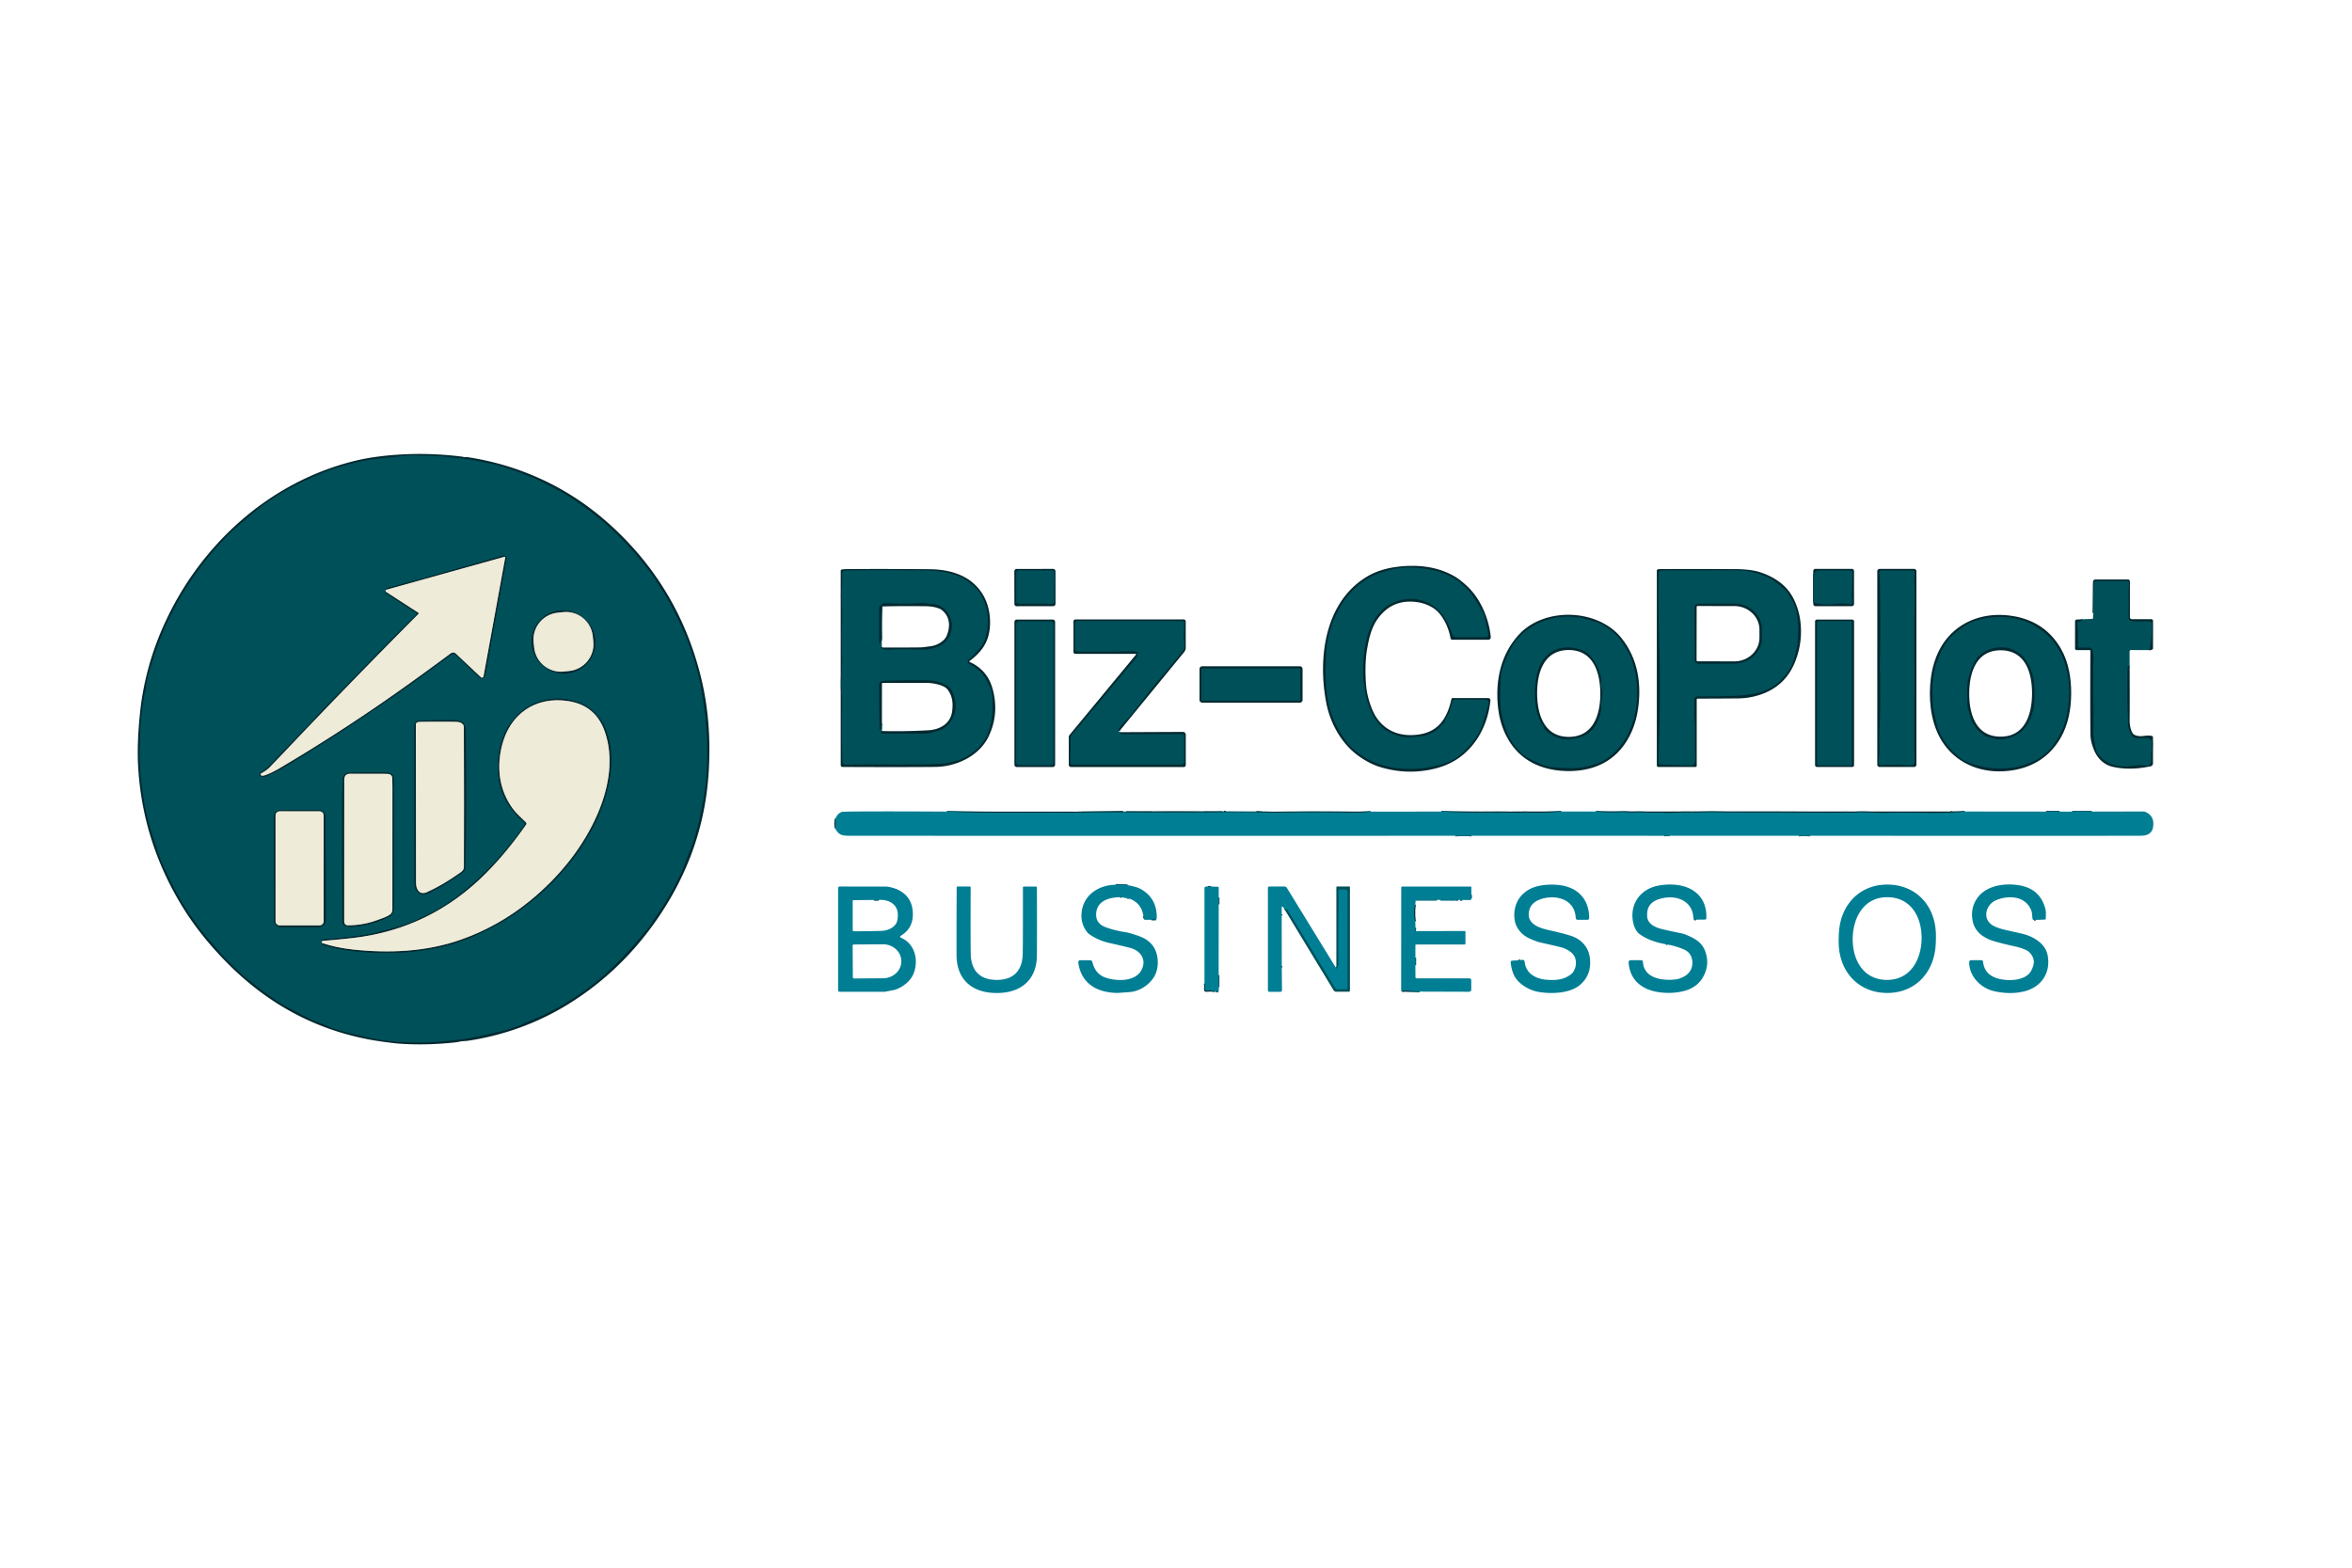 <svg xmlns="http://www.w3.org/2000/svg" width="1536" height="1024" baseProfile="tiny" viewBox="0 0 1536 1024"><g fill="none"><path stroke="#013d45" d="M1403.57 424.62c1.42-5.52 1.97-11.28 1.65-17.27-.04-.77-.67-1.38-1.44-1.39-5.03-.09-10.29.46-12.99-.67a.95.95 0 0 1-.56-.71c-.25-1.47-.34-2.99-.27-4.55.31-6.61-.37-13.05.37-18.91a1.38 1.38 0 0 0-1.37-1.56h-19.68c-1.01 0-1.83.8-1.85 1.81l-.4 18.96M1390.77 435.47c-.88-.24-1.31-.09-1.3.46.01.59-.05 4.39-.17 11.39-.05 2.97-.01 6.75.12 11.36.21 7.19.32 11.38.32 12.56-.01 3.63.84 6.66 2.53 9.11.8 1.16 2.14 1.83 3.54 1.79.13-.01 2.03-.06 5.7-.16q2.01-.06 3.42 1.38c.25.25.39.58.42.94.24 4.24-.68 7.79-.39 12.23.09 1.33-.4 2.43-1.47 3.29-.28.22-.62.33-.97.31l-5.64-.28c-.19-.01-.37 0-.55.03-5.73 1.06-10.87 1.04-15.44-.07-4.43-1.07-8.19-3.76-11.29-8.06a3.8 3.8 0 0 1-.53-1.15c-1.35-5.43-2.01-9.14-1.99-11.12.12-10.76.09-19.07-.09-24.92-.16-5.46.36-10.82-.05-16.5-.23-3.2 1.06-9.36-.67-13.78-.28-.72-.98-1.2-1.75-1.2h-6.58c-.57 0-1.03-.48-1.01-1.05.22-5.15.12-10.14-.3-14.99-.06-.66.47-1.2 1.1-1.13.92.11 1.6-.36 2.05-1.39M731.59 476.88h-.64c-.45 0-.7-.52-.43-.88 2.48-3.25 5.26-5.67 8.06-9.18 4.79-6.01 8.15-10.26 10.08-12.77 2.94-3.8 6.37-7.99 10.3-12.57 4.54-5.29 9.04-10.81 13.49-16.56.74-.96 1.1-2.16.98-3.37-.5-5.17-.5-9.91 0-14.23.1-.86-.57-1.62-1.44-1.62h-68.31c-.96 0-1.73.77-1.73 1.72v16.01c0 1.16.93 2.1 2.09 2.11 13.45.17 25.18.1 35.21-.22 1.32-.05 2.49.12 3.52.5.35.13.48.54.28.85-.15.22-.2.59-.16 1.12a2 2 0 0 1-.41 1.38q-2.385 3.015-10.71 12.84c-3.84 4.53-7.39 8.82-10.64 12.87-4.92 6.13-9.85 11.29-14.6 17.32-1.93 2.45-3.9 4.75-5.9 6.92-1.01 1.09-1.51 2.44-1.49 4.07.08 6.38 0 11.37-.23 14.97-.04.68.49 1.25 1.17 1.25h71.29c1.06 0 1.92-.86 1.92-1.93V480.8c0-.65-.53-1.18-1.18-1.18h-39.56c-.16 0-.31-.06-.43-.17-.3-.29-.57-.68-.81-1.19"/><path stroke="#015462" d="M618.32 530.13q21.84.705 43.68.63c12.99-.05 25.99-.03 38.99.05 1.45.01 3.31-.29 5-.18"/><path stroke="#006777" d="m705.99 530.63 46.27-.07"/><path stroke="#015462" d="m752.26 530.56 33.77-.03"/><path stroke="#006777" d="m786.03 530.53 38.67.06"/><path stroke="#015462" d="M824.7 530.59c2.59-.09 5.4.16 7.74.12 17.11-.27 34.21-.28 51.31-.01q5.685.09 11.34-.54M941.21 530.1c10.18.45 20.36.64 30.54.55 7.35-.06 12.52-.02 15.5.12 3.35.15 5.66.14 6.95-.04.62-.09 1.12-.13 1.36-.12 7.96.37 15.96.19 24.01-.54M1042.22 530.05c5.41.49 10.82.6 16.23.34 1.89-.09 3.26-.08 4.1.03 3.38.44 6.47-.07 10.29.16 5.9.37 9.16.03 14.34.29 4.72.24 10.32-.32 14.2-.27 4.19.07 8.23.03 12.12-.11 6.04-.22 10.81.13 15.59.12 23.39-.05 46.45.03 69.16.24 2.41.02 3.75.01 4-.02 3.52-.45 6.13.22 9.98-.17 4.65-.47 11.66.33 17.04.26 8.87-.11 13.24-.25 20.44-.11 8.71.18 17.42.19 26.15.04v-.02l-1.4-.13a.19.19 0 0 1-.17-.22c.05-.3.18-.31.41-.02.07.09.3.13.67.13 2.58-.03 5.14-.21 7.68-.52M1336.21 530.13h8.83M1353.19 530.15l12.84-.03"/><path stroke="#006777" d="M1182.03 545.91a19.4 19.4 0 0 0-7.33-.01M1090.3 545.92c-1.18-.47-2.38-.47-3.6.02M961.04 545.91c-3.53-.47-7.06-.47-10.58.01"/><path stroke="#015462" d="m545.52 541.07-.02-6.26"/><path stroke="#013d45" d="m735.37 530.33 16.89.23M799.29 530.07l1.17-.02M820.52 530.17l4.18.42M798.23 530.32l-12.2.21M733.46 530.18l-27.47.45"/><path stroke="#015462" d="m736.36 578.15-7.82-.22M754.87 600.78c-1-.23-1.96-.23-2.87.01M746.89 599.75c.4-.45.36-.86-.13-1.22M737.11 586.85c-.36-.13-.64-.15-.85-.05M732.47 586.12c-.27-.16-.58-.19-.93-.08M991.71 627.23c.37.07.73.05 1.07-.08M1107.54 600.72c-.37-.09-.73-.06-1.09.08M1089.03 616.98c-.15-.33-.51-.39-1.06-.19M1329.47 600.86l-1.2-.06M788.7 579.12c.85.27 1.64.28 2.35.01M795.9 586.27l-.01 4.47M795.86 636.94l.01 7.84M795.68 647.76c-.67-.11-1.21-.1-1.64.03M793.37 647.71q-2.565-1.155-4.59-.54c-1.1.32-2.16-.61-1.98-1.75q.285-1.695-.21-2.97"/><path stroke="#006777" d="M872.31 631.96c-.03.23-.01.39.07.5.14.19.42.19.56 0 .77-1.06 1.14-2.17 1.12-3.33q-.375-20.025.15-39.63c.01-.61-.06-2.93-.21-6.94-.04-.92.69-1.68 1.61-1.68h2.75c.93 0 1.69.75 1.69 1.68v62.66c0 .56-.45 1.01-1 1.01h-5.71c-.6 0-1.16-.31-1.47-.83l-31.15-51.13a.76.76 0 0 0-.61-.36l-1.33-.09"/><path stroke="#015462" d="M837.04 597.21c-.07.24-.08.5-.02.77M837.08 631.03c-.17.25-.17.57 0 .94"/><path stroke="#006777" d="M960.89 584.46c-.19.75-.2 1.53-.02 2.33"/><path stroke="#015462" d="M954.96 587.87h-1.42M952.29 587.87h-1.75"/><path stroke="#006777" d="m950.28 587.84-9.56-.04M938.29 587.82l-13.7-.01"/><path stroke="#015462" d="M924.25 590.9c-1.03 3.67-1.03 7.31.01 10.94M924.41 606.01c-.25 1.44-.17 2.16.23 2.17M924.34 625.49l-.02 4.95M927.06 647.71l-10.65-.64c-.2-.01-.37.13-.39.32-.01.12 0 .26.04.42"/><path stroke="#013d45" d="M261.24 298.09c-5.75.82-18.18 1.72-25.82 3.36a158.8 158.8 0 0 0-36.53 12.68c-4.85 2.37-8.91 4.48-12.2 6.31-8.98 5.01-17.12 10.8-24.41 17.35-4.1 3.69-8.25 6.66-12.27 10.71-16.65 16.73-29.97 35.56-39.97 56.47-2.84 5.95-5.31 11.9-7.4 17.84q-2.58 7.32-5.88 18.42c-.79 2.65-1.25 5.43-1.39 8.33-.01.33-.07.66-.17.98-.49 1.59-.81 2.82-.94 3.71-1.03 6.71-2.46 16.08-2.65 23.77-.1 4.17-.23 9.26-.4 15.28-.09 3.09.36 6.74.48 10.3.07 2.27.31 4.84.71 7.71q1.785 12.915 2.22 15.12c1.25 6.37 2.64 11.9 4.16 16.6.86 2.67 2.3 7.09 4.31 13.24 1.19 3.61 2.95 7.9 5.28 12.86 4.51 9.6 9.31 18.42 14.39 26.45 1.45 2.3 3.37 4.3 4.59 6.31 1.91 3.14 4.05 5.64 6.94 9.27 1.12 1.41 2.37 2.86 3.74 4.36 2.19 2.39 4.48 5.07 6.88 8.02 1.32 1.63 6.3 6.44 14.94 14.45 2.29 2.13 5.31 3.91 7.33 5.74 3.46 3.15 7.31 5.46 10.79 8.01 2.21 1.62 3.92 2.78 5.15 3.49 5.58 3.21 12.17 6.69 19.77 10.46 3.77 1.87 7.02 2.55 10.89 4.47 2.01.99 4.78 1.97 8.33 2.93 11.62 3.12 20.34 5.13 26.15 6.04 12.29 1.93 26.58 2.37 40.56 1.03 8.97-.86 14.33-1.45 16.06-1.76 6.24-1.15 13.65-2.76 22.23-4.81 2.61-.63 4.83-1.27 6.68-1.92q6.45-2.265 6.54-2.31c5.79-2.92 11.61-4.77 17.44-7.75 13.4-6.84 25.35-14.83 35.86-23.98 9.37-8.15 18.57-17.86 27.6-29.11.09-.11.18-.21.29-.3.61-.49 1.09-1 1.45-1.51 2.31-3.37 4.99-7.36 8.06-11.95 4.58-6.86 8.86-14.43 12.84-22.72 1.42-2.95 2.49-5.45 3.22-7.49 2.33-6.54 5.14-12.37 6.97-19.1 4.33-15.86 6.81-30.01 7.44-42.46.47-9.21.47-16.96-.02-23.24-.49-6.27-.71-9.68-.66-10.24.03-.34 0-.68-.1-1-.12-.38-.48-2.87-1.08-7.48-2.01-15.58-5.71-30.56-11.75-44.96-3.45-8.24-7.3-16.23-11.53-23.96-2.67-4.87-5.3-8.43-7.77-12.38-1.71-2.74-3.81-5.71-6.31-8.91-7.44-9.53-15.35-18.15-23.72-25.85-7.04-6.48-15.53-13.02-25.48-19.62-3.31-2.2-6.83-4.24-10.58-6.11-5.5-2.76-10.04-5.51-15.02-7.34-2.05-.75-3.43-1.28-4.14-1.57-8.21-3.39-15.2-5.72-20.96-7.01-9.9-2.22-17.77-3.59-23.62-4.12-3.67-.33-6.06-.58-7.19-.74-6.36-.91-12.81-.53-18.77-.85-3.96-.21-7.81-.05-11.56.48"/><path stroke="#789e99" d="m251.82 385.36.13 1.11"/><path stroke="#013d45" d="M251.95 386.47c-.11-.07-.22.03-.31.3-.09.28.01.58.26.75l19.65 12.76c.46.3.53.95.14 1.34-17.57 17.49-32.74 32.89-45.52 46.21-5.87 6.12-14.59 14.61-21.31 22.04-7.37 8.15-17.84 18.41-26.34 27.65a44 44 0 0 1-8.27 7.03c-1.02.67-.91 2.2.19 2.72.81.39 1.88.31 3.2-.22 4.47-1.81 8.99-4.09 13.54-6.85 18.99-11.52 35.17-21.77 48.52-30.76 17.04-11.47 30.5-20.84 40.38-28.13 10.97-8.09 17.25-12.67 18.85-13.73.79-.53 1.84-.44 2.53.21l15.86 14.96c.92.87 2.42.61 2.99-.51q.675-1.305 1.02-3.21c4.7-26.15 9.2-50.75 13.49-73.8.22-1.2-.66-2.33-1.88-2.39-.29-.01-.84.09-1.63.32-26.99 7.83-51.6 14.76-73.84 20.78-1.09.29-1.64.77-1.65 1.42"/><path stroke="#798a85" d="m251.95 386.47 21.28 13.78c.25.16.29.52.08.73-28.53 28.68-56.6 57.56-84.19 86.63-7.7 8.11-12.14 12.75-13.32 13.9-1.68 1.65-3.46 2.6-5.28 3.73-.49.3-.43 1.03.1 1.25.61.25 1.32.24 2.14-.03 2.82-.91 6.08-2.47 9.79-4.66 25.3-14.95 49.94-30.83 73.91-47.62 11.39-7.97 24.02-17.12 37.91-27.44 1.02-.75 2.43-.67 3.36.2l16.31 15.39c.6.56 1.58.24 1.73-.57l14.16-77.55a.434.434 0 0 0-.55-.49l-77.56 21.64"/><path stroke="#013d45" d="M350.898 407.231c-6.578 9.259-4.278 22.189 5.142 28.878 9.42 6.691 22.38 4.611 28.962-4.64 6.578-9.259 4.278-22.189-5.142-28.878-9.42-6.691-22.38-4.611-28.963 4.64"/><path stroke="#789e99" d="M210.8 614.58c-.14.04-.26.09-.35.14-.25.12-.39.4-.34.67l.09.51"/><path stroke="#013d45" d="M210.2 615.9c-.29-.07-.38.05-.29.35.16.49.46.8.89.93 6.83 2.04 13.31 3.39 19.45 4.06 14.44 1.57 28.44 1.59 42.01.06 10.25-1.16 19.72-3.29 28.43-6.39 16.53-5.88 31.62-14.29 45.26-25.24 7.59-6.09 13.74-11.77 18.43-17.04 6.72-7.54 11.66-13.74 14.83-18.59 4.87-7.47 8.61-14.16 11.22-20.08 2.99-6.78 5.37-14.09 7.14-21.94 4.04-17.8 1.67-44.02-17.73-52.49-13.06-5.71-29.15-3.84-40.06 5.78-5.66 4.99-9.65 11.06-11.97 18.19-2.17 6.69-3 13.95-2.47 21.8.84 12.46 6.47 23.01 16.88 31.65.56.47.68 1.29.27 1.89a207.5 207.5 0 0 1-41.12 44.5c-8.96 7.23-19.81 13.53-32.56 18.9-3.66 1.54-8.25 3.04-13.77 4.49-8.05 2.12-12.75 3.29-14.08 3.51-9.16 1.49-19.11 2.62-29.84 3.37-.47.03-.82.24-1.04.63-.07.13.17.25.72.34"/><path stroke="#798a85" d="M210.2 615.9c6.03 2.05 12.8 3.49 20.3 4.31 23.76 2.59 48.28 1.39 70.41-6.42 16.31-5.75 31.24-14.12 44.8-25.11 19.18-15.54 35.38-35.31 45.02-58.19 6.92-16.46 10.25-35.63 4.15-52.85-3.99-11.26-11.87-17.81-23.64-19.66-21.68-3.41-38.33 8.53-43.43 29.08-3.55 14.31-1.89 28.75 6.95 40.97 2.38 3.3 5.74 6.17 8.78 9.19.36.36.41.92.12 1.33-8.18 11.77-16.77 22.22-25.78 31.35-24.19 24.52-53.23 38.78-87.14 42.77-4.93.58-11.58 1.22-19.94 1.91"/><path stroke="#013d45" d="M303.72 567.08c.35-7.39.54-15.08.58-23.06.14-27.8.11-49.89-.1-66.27-.1-8.34-5.76-7.37-12.83-7.35-8.29.01-14 .08-17.11.2-4.44.17-3.77 3.9-3.76 7.66 0 42.63.05 75.73.16 99.3.01 3.3 1.67 5.53 4.96 6.69.37.13.76.15 1.13.07 1.7-.38 2.88-.73 3.53-1.06 7.49-3.77 14.8-8.24 21.94-13.41.9-.64 1.45-1.66 1.5-2.77M255.5 598c2.19-2.33 1.82-7 1.82-10-.01-45.07-.01-70.91.01-77.5.02-6.84-4.31-6.05-10.07-6.09-9.44-.05-15.85.03-19.24.25-2.63.17-4.01 1.64-4.14 4.42-.25 5.51-.38 10.82-.4 15.92-.09 24.92-.06 50.25.11 75.99.01 1.46.26 2.49.77 3.1.22.25.49.45.8.57 1.51.62 3.21.87 5.1.74 8.23-.55 16.43-2.86 24.59-6.91.24-.13.46-.29.65-.49M212.631 533.6a4.576 4.576 0 0 0-4.588-4.572l-24.74.044a4.58 4.58 0 0 0-4.572 4.588l.118 67.42a4.576 4.576 0 0 0 4.588 4.572l24.74-.044a4.58 4.58 0 0 0 4.572-4.588l-.118-67.42M941.2 473.78c-2.81 3.88-5.3 4.67-10.09 6.67-.54.23-1.12.36-1.71.41-.13.01-2.84.25-8.14.71-6.48.57-11.47-1.79-16.94-4.96-.3-.17-.58-.38-.83-.62-2.46-2.25-4.58-4.89-6.35-7.93-3.55-6.1-5.56-12.79-6.02-20.07-.02-.33-.19-.96-.52-1.91-.11-.33-.17-.66-.2-1-.51-7.31-.21-14.58.91-21.81 1.59-10.23 4.63-19.12 12.64-26.02 2.77-2.39 6.37-4.15 10.78-5.28q10.605-2.715 20.28 3.09c7.15 4.29 10.85 11.68 13.5 19.44a2.4 2.4 0 0 0 2.27 1.63h19.6c1.07 0 1.86-.99 1.62-2.03l-2.9-12.58a1.2 1.2 0 0 0-.13-.31c-3.97-6.92-6.44-11.02-7.39-12.3q-9.735-12.99-25.56-16.35c-8.55-1.82-18.34-2.68-27.14-.45-6.08 1.54-10.17 2.86-12.28 3.97-9.91 5.16-17.5 12.82-22.78 22.98-3.61 6.93-5.99 14.16-7.15 21.69-.27 1.74-.5 4.91-.7 9.5-.21 4.85-.31 8.01-.31 9.5-.01 4.85.52 10.77 1.58 17.77q1.44 9.495 7.71 20.52c.09.17 1.34 1.98 3.73 5.44 1.44 2.07 2.86 3.74 4.26 5 8.63 7.73 18.73 12.17 30.29 13.32 10.68 1.05 20.97-.09 30.88-3.42 2.93-.99 5.52-2.33 7.76-4.04 4.97-3.79 9.22-8.41 12.75-13.87 3.77-5.82 5.21-13.39 7.26-20.28.68-2.27-.43-3.04-2.58-3.08-9.99-.17-16.26-.18-18.83-.05-.97.05-1.8.71-2.06 1.64l-1.8 6.44c-.02.07-.05.13-.09.2-1.26 2.13-2.18 3.96-2.75 5.5-.39 1.04-1.1 1.88-2.14 2.53-.17.11-.32.25-.43.41M688.523 374.083a1.376 1.376 0 0 0-1.375-1.385l-22.02-.076a1.383 1.383 0 0 0-1.385 1.375l-.066 18.9a1.376 1.376 0 0 0 1.375 1.385l22.02.076a1.383 1.383 0 0 0 1.385-1.375l.066-18.9M1108 454.92c.18-.1.38-.16.58-.16 7.24.12 15.13.01 23.66-.32 10.96-.43 22.51-2 30.34-9.85 3.95-3.97 7.49-8.6 8.87-13.85 1.09-4.17 2.11-7.15 2.46-10.95.77-8.43.38-15.73-1.15-21.89-.63-2.52-2.47-6.16-5.52-10.91-.37-.58-.83-1.11-1.36-1.55-5.35-4.47-8.54-6.96-9.57-7.46-7.21-3.47-14.31-5.26-21.31-5.35-6.2-.08-22.03-.08-47.5-.01-.84 0-1.8.09-2.87.26-.81.13-1.41.83-1.43 1.66-.15 6.88-.17 14.87-.06 23.96q.15 11.895.6 27.54c.72 24.75.1 47.56-.66 71.98-.02.67.5 1.23 1.17 1.26 8.99.37 15.57.57 19.74.59 1.93.01 2.92-.86 2.95-2.6.05-2.65.07-4.07.06-4.27-.16-3.64-.2-9.24-.13-16.81.04-4.29-.74-9.42-.49-12.68.26-3.4.25-5.65-.04-6.75-.11-.42.07-.86.44-1.09l1.22-.75M1185.12 393.59c4.15 1.76 11.07 1.11 15.44.67 2.7-.28 5.17.04 7.75.39.58.08 1.11-.31 1.21-.89.21-1.22.13-2.39-.26-3.51-.03-.1-.05-.2-.04-.31l.58-15.46c.04-.97-.74-1.78-1.71-1.78h-20.33c-1.73 0-3.14 1.41-3.14 3.14v17c0 .33.2.62.5.75M1226.87 498.48c-.06.64.46 1.19 1.11 1.16 6.22-.26 12.73-.21 19.54.15 2.37.13 2.83-1.23 2.78-3.29-.2-7.93-.23-22.88-.1-44.83.11-18.51-.25-36.84.11-55.16.11-5.49.05-10.99-.19-16.51-.06-1.28.01-3.33.22-6.15.04-.61-.44-1.13-1.06-1.13h-20.3c-1.23 0-2.08 1.24-1.63 2.38.23.6.36 1.32.37 2.16.31 19.59.37 36.34.18 50.26-.05 3.84-.34 5.83-.16 8.89.42 6.92.12 13.11.24 21.31.12 8.82-.84 19.26-.58 29.1.12 4.73-.08 6.5-.53 11.66M631.76 431.78c0-.03.03-.11.1-.25a1 1 0 0 1 .08-.1c5.22-4.83 9.62-8.77 11.35-14.39 2.75-8.89 2.33-17.44-1.26-25.63-1.51-3.47-3.56-6.31-6.15-8.53-3.63-3.11-6.59-5.14-8.86-6.07-6.56-2.69-13.99-4.08-22.28-4.15-14.84-.15-31.6-.17-50.29-.07-2.56.01-4.88.37-4.45 3.44.06.46.1.82.11.98.18 3.77-.59 9.88-.32 14.66.33 5.71.36 12.61.09 20.68-.13 4.08-.09 9.09.13 15.04.12 3.19.02 8.2-.3 15.04-.14 2.87-.13 5.79.03 8.78.25 4.63.36 7.55.33 8.77-.33 12.43-.26 24.91.19 37.44a2.163 2.163 0 0 0 2.22 2.09c13.38-.32 23.85-.4 31.4-.23 6.73.15 11.24-.27 18.37-.03 1.22.05 5.67-.12 13.35-.49 1.34-.07 2.58-.26 3.71-.58 2.91-.8 6-1.23 9.02-2.55 5.91-2.59 12.68-8.17 15.67-14.3 1.93-3.97 3.15-8.09 3.66-12.38q1.245-10.44-.48-18.21c-.07-.33-.18-.64-.32-.94-1.96-4.3-3.39-7.07-4.29-8.3-2.71-3.74-5.98-5.66-10.01-8.17-.55-.33-.81-.85-.8-1.55"/><path stroke="#013d45" d="M575.86 422.53q-.645.435-.45.87c.04.08.11.15.2.18 1.77.57 3.49.81 5.16.7 4.62-.3 11.95-.32 22-.05 3.31.09 6.75-.65 10.31-2.2 8.3-3.62 10.85-14.25 5.99-21.47-2.31-3.43-5.4-5.38-9.29-5.84-3.71-.44-6.3-.9-9.72-.69-7.59.46-14.99.46-22.21 0-1.15-.07-2.31.67-3.49 2.23-.11.15-.17.33-.17.51v23.02c0 .36.49.47.64.14.56-1.21.82-2.5.77-3.88-.2-5.95-.13-12.58.21-19.91M576.02 477.51c-.01.26-.12.44-.35.55-.55.27-.34 1.11.28 1.11 12.61.02 21.09.05 25.44.1q4.095.045 6.66-.66c3.73-1.03 5.87-1.68 6.43-1.94 4.01-1.85 6.89-5.16 8.62-9.93 1.32-3.66 1.34-7.46.06-11.39-.95-2.94-2-5.82-4.45-7.28-4.56-2.71-9.01-3.69-14.55-3.71-7.33-.04-16.08.07-26.27.34-2.46.06-3.69.49-3.68 3.14.03 11.33.1 20.92.23 28.75 0 .35.48.44.62.12l.25-.55c.12-.29.17-.61.12-.92-.13-.93.04-1.75.52-2.46M1106.69 396.84l.18 34.29c.01 1.35 1.1 2.43 2.44 2.42l23.12-.12c10.1-.05 18.25-7.64 18.2-16.94l-.02-5.46c-.05-9.31-8.28-16.81-18.38-16.76l-23.12.12c-1.34.01-2.43 1.1-2.42 2.45"/><path stroke="#798a85" d="M387.107 415.476c-1.037-9.666-9.707-16.666-19.37-15.63l-3.62.387c-9.667 1.037-16.667 9.707-15.63 19.37l.366 3.42c1.037 9.667 9.707 16.667 19.37 15.631l3.62-.387c9.667-1.037 16.667-9.707 15.63-19.37l-.366-3.42"/><path stroke="#013d45" d="M1067.34 437.06c-1.35-5.29-2.92-9.37-4.7-12.22-2.81-4.5-4.61-7.2-5.39-8.1q-3.675-4.245-9.81-8.07c-1.91-1.19-4.5-2.25-7.75-3.16-4.52-1.27-7.23-1.97-8.13-2.11-11.1-1.67-21.26.21-30.49 5.63-6.19 3.63-10.82 8.26-13.91 13.89-2.57 4.69-4.61 9.48-6.1 14.39q-.555 1.875-.78 4.44c-.58 6.8-.65 13.38-.22 19.73.33 4.84 1.68 10.39 4.07 16.65 2.32 6.12 7.38 12.61 12.05 15.91 1.24.88 4.25 2.42 9.03 4.61 3.09 1.42 6.24 2.25 9.46 2.49 4.03.3 7.31.49 9.84.56 9.54.3 20.42-1.99 27.93-8.59q5.865-5.13 9.48-11.19c1.49-2.48 2.34-5.35 3.23-7.32.82-1.83 1.48-3.7 1.97-5.63 1.55-6.01 2.18-12.31 1.91-18.9-.2-5.07-.76-9.4-1.69-13.01M1289.73 499.52c10.83 3.17 22.97 3.51 33.53-.36 3.53-1.29 6.34-2.6 8.45-3.94q6.285-3.975 10.74-10.74c2.8-4.25 4.83-8.55 6.1-12.88q1.785-6.045 2.49-14.07c.77-8.72-.21-17.17-2.96-25.34-1.71-5.07-4.39-9.82-8.05-14.27-2.06-2.49-4.78-4.86-8.17-7.09-3.82-2.51-6.99-4.2-9.51-5.05-10.89-3.69-21.82-3.73-32.79-.1-2.84.94-5.36 2.24-7.57 3.91-3.33 2.51-5.55 4.27-6.65 5.26-5.36 4.84-7.72 10.75-10.65 18.02-.85 2.09-1.7 6.59-2.56 13.49-.13 1.06-.12 4.94.04 11.63.07 2.67.44 5.48 1.12 8.44 1.05 4.55 1.73 7.32 2.04 8.29 2.49 7.93 7.52 14.77 15.11 20.52 2.28 1.73 7 3.61 9.29 4.28"/><path stroke="#013d45" d="M1008.62 476.14c3.67 3.75 8.15 5.98 13.46 6.68 2.31.3 4.3-.31 6.72-.61 6.25-.76 11.69-4.83 14.21-10.38 1.62-3.55 2.47-6.51 2.55-8.87.11-3.13.39-6.36.84-9.71.13-.95 0-1.98-.38-3.09-.37-1.06-.49-3.12-.37-6.18.03-.6-.04-1.2-.2-1.78-1.8-6.6-5.63-15.24-12.68-17.67-15.02-5.17-26.34 2.41-29.24 17-1.94 9.83-1.8 24.06 4.12 32.33.26.36.44.76.55 1.2q.195.855.42 1.08M1296.58 480.83c4.52 1.24 6.92 1.88 7.21 1.93 2.39.39 5.31.06 8.77-.99 5.57-1.68 9.64-5.07 12.22-10.18 1.99-3.94 3.17-7.63 3.54-11.08.33-3.11.35-7.48.08-13.1-.14-2.89-.54-5.3-1.21-7.23-2.53-7.35-5.65-12.85-13.16-16.02-7.39-3.13-18.75-.52-23.29 6.32-2.51 3.78-4.34 8.44-5.49 13.97-.67 3.25-.79 8.6-.35 16.05.08 1.32 1.02 4.84 2.83 10.56.3.92.81 1.75 1.51 2.41.51.48 1.03 1.24 1.56 2.29.22.44.53.83.91 1.14l4.56 3.77c.09.07.2.13.31.16M1187.61 405.73c-.54 0-.97.43-.97.97v92.22c0 .54.43.97.97.97h20.83c.54 0 .97-.43.97-.97V406.7c0-.54-.43-.97-.97-.97h-20.83M665.52 405.89c-1.04 0-1.88.84-1.88 1.88v90.11c0 1.04.84 1.88 1.88 1.88h20.56c1.04 0 1.88-.84 1.88-1.88v-90.11c0-1.04-.84-1.88-1.88-1.88h-20.56M849.16 437.19c0-.29-.24-.53-.53-.53h-63.48c-.29 0-.53.24-.53.53v19.92c0 .29.24.53.53.53h63.48c.29 0 .53-.24.53-.53v-19.92"/><path stroke="#798a85" d="M302.47 473.41c-1.45-2.05-4.13-1.9-6.53-1.93-6.15-.07-12.97-.06-20.44.01-1.25.01-2.15.09-2.71.23-.71.18-1.2.82-1.2 1.55.06 67.21.1 101.7.11 103.48.03 4.26 2.32 8.1 7.08 6 6.64-2.93 14.03-7.27 22.17-13.04 1.32-.93 1.98-2.04 1.99-3.32q.195-34.125-.03-91.59c0-.5-.15-.99-.44-1.39M224.8 602.12c0 1.27 1.03 2.31 2.3 2.3 6.91-.01 13.51-1.22 19.79-3.63 2.04-.78 5.36-1.74 7.65-3.31 1.06-.73 1.7-1.93 1.7-3.22q-.06-41.415.03-80.01c0-.34-.03-2.23-.08-5.67-.04-2.35-1.56-3.1-3.69-3.11-9.15-.05-17.16-.06-24.05-.04-2.41.01-3.61 1.37-3.62 4.06l-.03 92.63M211.36 532.64c0-1.48-1.2-2.68-2.68-2.68h-26.04a2.68 2.68 0 0 0-2.68 2.68v69.12c0 1.48 1.2 2.68 2.68 2.68h26.04c1.48 0 2.68-1.2 2.68-2.68v-69.12"/><path stroke="#015462" d="m573.96 587.83-3.25.01"/></g><path fill="#022930" d="M304.68 298.51c20.05 2.98 38.93 9.07 56.62 18.28q25.56 13.305 47.13 35.64c23.95 24.79 40.26 54.22 48.94 88.29 5.26 20.64 7.01 42.72 5.26 66.25-2.5 33.57-13.66 64.7-33.48 93.4q-23.685 34.305-57.99 55.5c-19.66 12.15-41.14 20.07-64.45 23.78-1.53.24-2.83.37-3.91.4-1.84.05-3.52.6-5.17.79-12.61 1.41-24.82 1.7-36.63.89-1.92-.13-5.25-.51-10-1.15q-5.235-.705-9.93-1.59c-34.44-6.51-64.56-22.41-90.35-47.68q-20.265-19.86-33.24-41.76c-16.6-28.02-25.71-58.04-27.32-90.06-.48-9.56-.05-20.85 1.29-33.86 2.09-20.3 7.55-40.01 16.36-59.13 23.67-51.3 68.38-91.76 123.72-105.42 7.92-1.95 16.99-3.29 27.22-4.01 14.27-1.01 28.64-.61 43.11 1.22.88.11 1.52.52 2.26.27.18-.06.38-.08.56-.05m-43.44-.42c-5.75.82-18.18 1.72-25.82 3.36a158.8 158.8 0 0 0-36.53 12.68c-4.85 2.37-8.91 4.48-12.2 6.31-8.98 5.01-17.12 10.8-24.41 17.35-4.1 3.69-8.25 6.66-12.27 10.71-16.65 16.73-29.97 35.56-39.97 56.47-2.84 5.95-5.31 11.9-7.4 17.84q-2.58 7.32-5.88 18.42c-.79 2.65-1.25 5.43-1.39 8.33-.01.33-.07.66-.17.98-.49 1.59-.81 2.82-.94 3.71-1.03 6.71-2.46 16.08-2.65 23.77-.1 4.17-.23 9.26-.4 15.28-.09 3.09.36 6.74.48 10.3.07 2.27.31 4.84.71 7.71q1.785 12.915 2.22 15.12c1.25 6.37 2.64 11.9 4.16 16.6.86 2.67 2.3 7.09 4.31 13.24 1.19 3.61 2.95 7.9 5.28 12.86 4.51 9.6 9.31 18.42 14.39 26.45 1.45 2.3 3.37 4.3 4.59 6.31 1.91 3.14 4.05 5.64 6.94 9.27 1.12 1.41 2.37 2.86 3.74 4.36 2.19 2.39 4.48 5.07 6.88 8.02 1.32 1.63 6.3 6.44 14.94 14.45 2.29 2.13 5.31 3.91 7.33 5.74 3.46 3.15 7.31 5.46 10.79 8.01 2.21 1.62 3.92 2.78 5.15 3.49 5.58 3.21 12.17 6.69 19.77 10.46 3.77 1.87 7.02 2.55 10.89 4.47 2.01.99 4.78 1.97 8.33 2.93 11.62 3.12 20.34 5.13 26.15 6.04 12.29 1.93 26.58 2.37 40.56 1.03 8.97-.86 14.33-1.45 16.06-1.76 6.24-1.15 13.65-2.76 22.23-4.81 2.61-.63 4.83-1.27 6.68-1.92q6.45-2.265 6.54-2.31c5.79-2.92 11.61-4.77 17.44-7.75 13.4-6.84 25.35-14.83 35.86-23.98 9.37-8.15 18.57-17.86 27.6-29.11.09-.11.18-.21.29-.3.61-.49 1.09-1 1.45-1.51 2.31-3.37 4.99-7.36 8.06-11.95 4.58-6.86 8.86-14.43 12.84-22.72 1.42-2.95 2.49-5.45 3.22-7.49 2.33-6.54 5.14-12.37 6.97-19.1 4.33-15.86 6.81-30.01 7.44-42.46.47-9.21.47-16.96-.02-23.24-.49-6.27-.71-9.68-.66-10.24.03-.34 0-.68-.1-1-.12-.38-.48-2.87-1.08-7.48-2.01-15.58-5.71-30.56-11.75-44.96-3.45-8.24-7.3-16.23-11.53-23.96-2.67-4.87-5.3-8.43-7.77-12.38-1.71-2.74-3.81-5.71-6.31-8.91-7.44-9.53-15.35-18.15-23.72-25.85-7.04-6.48-15.53-13.02-25.48-19.62-3.31-2.2-6.83-4.24-10.58-6.11-5.5-2.76-10.04-5.51-15.02-7.34-2.05-.75-3.43-1.28-4.14-1.57-8.21-3.39-15.2-5.72-20.96-7.01-9.9-2.22-17.77-3.59-23.62-4.12-3.67-.33-6.06-.58-7.19-.74-6.36-.91-12.81-.53-18.77-.85-3.96-.21-7.81-.05-11.56.48"/><path fill="#005059" d="M272.8 297.61c5.96.32 12.41-.06 18.77.85 1.13.16 3.52.41 7.19.74 5.85.53 13.72 1.9 23.62 4.12 5.76 1.29 12.75 3.62 20.96 7.01.71.29 2.09.82 4.14 1.57 4.98 1.83 9.52 4.58 15.02 7.34 3.75 1.87 7.27 3.91 10.58 6.11 9.95 6.6 18.44 13.14 25.48 19.62 8.37 7.7 16.28 16.32 23.72 25.85 2.5 3.2 4.6 6.17 6.31 8.91 2.47 3.95 5.1 7.51 7.77 12.38 4.23 7.73 8.08 15.72 11.53 23.96 6.04 14.4 9.74 29.38 11.75 44.96.6 4.61.96 7.1 1.08 7.48.1.32.13.66.1 1-.05.56.17 3.97.66 10.24.49 6.28.49 14.03.02 23.24-.63 12.45-3.11 26.6-7.44 42.46-1.83 6.73-4.64 12.56-6.97 19.1-.73 2.04-1.8 4.54-3.22 7.49-3.98 8.29-8.26 15.86-12.84 22.72-3.07 4.59-5.75 8.58-8.06 11.95-.36.51-.84 1.02-1.45 1.51-.11.09-.2.19-.29.3-9.03 11.25-18.23 20.96-27.6 29.11-10.51 9.15-22.46 17.14-35.86 23.98-5.83 2.98-11.65 4.83-17.44 7.75q-.09.045-6.54 2.31c-1.85.65-4.07 1.29-6.68 1.92-8.58 2.05-15.99 3.66-22.23 4.81-1.73.31-7.09.9-16.06 1.76-13.98 1.34-28.27.9-40.56-1.03-5.81-.91-14.53-2.92-26.15-6.04-3.55-.96-6.32-1.94-8.33-2.93-3.87-1.92-7.12-2.6-10.89-4.47-7.6-3.77-14.19-7.25-19.77-10.46-1.23-.71-2.94-1.87-5.15-3.49-3.48-2.55-7.33-4.86-10.79-8.01-2.02-1.83-5.04-3.61-7.33-5.74-8.64-8.01-13.62-12.82-14.94-14.45-2.4-2.95-4.69-5.63-6.88-8.02-1.37-1.5-2.62-2.95-3.74-4.36-2.89-3.63-5.03-6.13-6.94-9.27-1.22-2.01-3.14-4.01-4.59-6.31-5.08-8.03-9.88-16.85-14.39-26.45-2.33-4.96-4.09-9.25-5.28-12.86-2.01-6.15-3.45-10.57-4.31-13.24-1.52-4.7-2.91-10.23-4.16-16.6q-.435-2.205-2.22-15.12c-.4-2.87-.64-5.44-.71-7.71-.12-3.56-.57-7.21-.48-10.3.17-6.02.3-11.11.4-15.28.19-7.69 1.62-17.06 2.65-23.77.13-.89.45-2.12.94-3.71.1-.32.16-.65.17-.98.14-2.9.6-5.68 1.39-8.33q3.3-11.1 5.88-18.42c2.09-5.94 4.56-11.89 7.4-17.84 10-20.91 23.32-39.74 39.97-56.47 4.02-4.05 8.17-7.02 12.27-10.71 7.29-6.55 15.43-12.34 24.41-17.35 3.29-1.83 7.35-3.94 12.2-6.31a158.8 158.8 0 0 1 36.53-12.68c7.64-1.64 20.07-2.54 25.82-3.36 3.75-.53 7.6-.69 11.56-.48m-20.98 87.75.13 1.11c-.11-.07-.22.03-.31.3-.09.28.01.58.26.75l19.65 12.76c.46.3.53.95.14 1.34-17.57 17.49-32.74 32.89-45.52 46.21-5.87 6.12-14.59 14.61-21.31 22.04-7.37 8.15-17.84 18.41-26.34 27.65a44 44 0 0 1-8.27 7.03c-1.02.67-.91 2.2.19 2.72.81.39 1.88.31 3.2-.22 4.47-1.81 8.99-4.09 13.54-6.85 18.99-11.52 35.17-21.77 48.52-30.76 17.04-11.47 30.5-20.84 40.38-28.13 10.97-8.09 17.25-12.67 18.85-13.73.79-.53 1.84-.44 2.53.21l15.86 14.96c.92.87 2.42.61 2.99-.51q.675-1.305 1.02-3.21c4.7-26.15 9.2-50.75 13.49-73.8.22-1.2-.66-2.33-1.88-2.39-.29-.01-.84.09-1.63.32-26.99 7.83-51.6 14.76-73.84 20.78-1.09.29-1.64.77-1.65 1.42m99.077 21.871c-6.577 9.259-4.277 22.189 5.143 28.878 9.42 6.691 22.38 4.611 28.962-4.64 6.578-9.259 4.278-22.189-5.142-28.878-9.42-6.691-22.38-4.611-28.963 4.64M210.8 614.58c-.14.04-.26.09-.35.14-.25.12-.39.4-.34.67l.09.51c-.29-.07-.38.05-.29.35.16.49.46.8.89.93 6.83 2.04 13.31 3.39 19.45 4.06 14.44 1.57 28.44 1.59 42.01.06 10.25-1.16 19.72-3.29 28.43-6.39 16.53-5.88 31.62-14.29 45.26-25.24 7.59-6.09 13.74-11.77 18.43-17.04 6.72-7.54 11.66-13.74 14.83-18.59 4.87-7.47 8.61-14.16 11.22-20.08 2.99-6.78 5.37-14.09 7.14-21.94 4.04-17.8 1.67-44.02-17.73-52.49-13.06-5.71-29.15-3.84-40.06 5.78-5.66 4.99-9.65 11.06-11.97 18.19-2.17 6.69-3 13.95-2.47 21.8.84 12.46 6.47 23.01 16.88 31.65.56.47.68 1.29.27 1.89a207.5 207.5 0 0 1-41.12 44.5c-8.96 7.23-19.81 13.53-32.56 18.9-3.66 1.54-8.25 3.04-13.77 4.49-8.05 2.12-12.75 3.29-14.08 3.51-9.16 1.49-19.11 2.62-29.84 3.37-.47.03-.82.24-1.04.63-.07.13.17.25.72.34m92.92-47.5c.35-7.39.54-15.08.58-23.06.14-27.8.11-49.89-.1-66.27-.1-8.34-5.76-7.37-12.83-7.35-8.29.01-14 .08-17.11.2-4.44.17-3.77 3.9-3.76 7.66 0 42.63.05 75.73.16 99.3.01 3.3 1.67 5.53 4.96 6.69.37.13.76.15 1.13.07 1.7-.38 2.88-.73 3.53-1.06 7.49-3.77 14.8-8.24 21.94-13.41.9-.64 1.45-1.66 1.5-2.77M255.5 598c2.19-2.33 1.82-7 1.82-10-.01-45.07-.01-70.91.01-77.5.02-6.84-4.31-6.05-10.07-6.09-9.44-.05-15.85.03-19.24.25-2.63.17-4.01 1.64-4.14 4.42-.25 5.51-.38 10.82-.4 15.92-.09 24.92-.06 50.25.11 75.99.01 1.46.26 2.49.77 3.1.22.25.49.45.8.57 1.51.62 3.21.87 5.1.74 8.23-.55 16.43-2.86 24.59-6.91.24-.13.46-.29.65-.49m-42.869-64.4a4.576 4.576 0 0 0-4.588-4.572l-24.74.044a4.58 4.58 0 0 0-4.572 4.588l.118 67.42a4.576 4.576 0 0 0 4.588 4.572l24.74-.044a4.58 4.58 0 0 0 4.572-4.588z"/><path fill="#022930" d="m251.95 386.47 21.28 13.78c.25.16.29.52.08.73-28.53 28.68-56.6 57.56-84.19 86.63-7.7 8.11-12.14 12.75-13.32 13.9-1.68 1.65-3.46 2.6-5.28 3.73-.49.3-.43 1.03.1 1.25.61.25 1.32.24 2.14-.03 2.82-.91 6.08-2.47 9.79-4.66 25.3-14.95 49.94-30.83 73.91-47.62 11.39-7.97 24.02-17.12 37.91-27.44 1.02-.75 2.43-.67 3.36.2l16.31 15.39c.6.56 1.58.24 1.73-.57l14.16-77.55a.434.434 0 0 0-.55-.49l-77.56 21.64c.01-.65.56-1.13 1.65-1.42 22.24-6.02 46.85-12.95 73.84-20.78.79-.23 1.34-.33 1.63-.32 1.22.06 2.1 1.19 1.88 2.39-4.29 23.05-8.79 47.65-13.49 73.8q-.345 1.905-1.02 3.21a1.897 1.897 0 0 1-2.99.51l-15.86-14.96c-.69-.65-1.74-.74-2.53-.21-1.6 1.06-7.88 5.64-18.85 13.73-9.88 7.29-23.34 16.66-40.38 28.13-13.35 8.99-29.53 19.24-48.52 30.76-4.55 2.76-9.07 5.04-13.54 6.85-1.32.53-2.39.61-3.2.22-1.1-.52-1.21-2.05-.19-2.72a44 44 0 0 0 8.27-7.03c8.5-9.24 18.97-19.5 26.34-27.65 6.72-7.43 15.44-15.92 21.31-22.04 12.78-13.32 27.95-28.72 45.52-46.21a.868.868 0 0 0-.14-1.34l-19.65-12.76a.655.655 0 0 1-.26-.75c.09-.27.2-.37.31-.3"/><path fill="#efebd9" d="m251.95 386.47-.13-1.11 77.56-21.64c.31-.09.61.18.55.49l-14.16 77.55c-.15.81-1.13 1.13-1.73.57l-16.31-15.39c-.93-.87-2.34-.95-3.36-.2-13.89 10.32-26.52 19.47-37.91 27.44a1137 1137 0 0 1-73.91 47.62c-3.71 2.19-6.97 3.75-9.79 4.66-.82.27-1.53.28-2.14.03a.704.704 0 0 1-.1-1.25c1.82-1.13 3.6-2.08 5.28-3.73 1.18-1.15 5.62-5.79 13.32-13.9 27.59-29.07 55.66-57.95 84.19-86.63.21-.21.17-.57-.08-.73z"/><path fill="#022930" d="M947.92 456.47c.06-.29.31-.5.61-.5h23.37c.85 0 1.52.73 1.43 1.58-1.52 14.78-8.31 28.66-20.32 37.33-6.55 4.72-14.83 7.64-24.83 8.76-8.73.97-17.51.15-26.35-2.46-4.99-1.47-9.98-4.03-14.97-7.66-10.97-8-18.16-21.19-20.72-34.39-5.64-29.02-1.19-66.41 27.27-82.88 5.19-3 11.32-4.97 18.39-5.92 13.67-1.83 27.24-.36 38.52 6.4 2.05 1.23 4.49 3.13 7.33 5.71 9.21 8.36 14.72 21.61 15.92 33.68.1.95-.65 1.77-1.6 1.77h-23.49c-.58 0-1.09-.42-1.19-.99-1.22-7.03-5.18-15.87-11.38-19.79a25.8 25.8 0 0 0-9.66-3.68c-10.98-1.79-19.69 1.62-26.13 10.25-4.25 5.7-5.96 12.28-7.41 20.79-1.21 7.07-1.11 16.71-.58 22.99.46 5.35 1.81 10.71 4.06 16.07 4.48 10.73 13.51 16.67 24.97 16.63 16.17-.06 23.48-8.63 26.76-23.69m-6.72 17.31c-2.81 3.88-5.3 4.67-10.09 6.67-.54.23-1.12.36-1.71.41-.13.01-2.84.25-8.14.71-6.48.57-11.47-1.79-16.94-4.96-.3-.17-.58-.38-.83-.62-2.46-2.25-4.58-4.89-6.35-7.93-3.55-6.1-5.56-12.79-6.02-20.07-.02-.33-.19-.96-.52-1.91-.11-.33-.17-.66-.2-1-.51-7.31-.21-14.58.91-21.81 1.59-10.23 4.63-19.12 12.64-26.02 2.77-2.39 6.37-4.15 10.78-5.28q10.605-2.715 20.28 3.09c7.15 4.29 10.85 11.68 13.5 19.44a2.4 2.4 0 0 0 2.27 1.63h19.6c1.07 0 1.86-.99 1.62-2.03l-2.9-12.58a1.2 1.2 0 0 0-.13-.31c-3.97-6.92-6.44-11.02-7.39-12.3q-9.735-12.99-25.56-16.35c-8.55-1.82-18.34-2.68-27.14-.45-6.08 1.54-10.17 2.86-12.28 3.97-9.91 5.16-17.5 12.82-22.78 22.98-3.61 6.93-5.99 14.16-7.15 21.69-.27 1.74-.5 4.91-.7 9.5-.21 4.85-.31 8.01-.31 9.5-.01 4.85.52 10.77 1.58 17.77q1.44 9.495 7.71 20.52c.09.17 1.34 1.98 3.73 5.44 1.44 2.07 2.86 3.74 4.26 5 8.63 7.73 18.73 12.17 30.29 13.32 10.68 1.05 20.97-.09 30.88-3.42 2.93-.99 5.52-2.33 7.76-4.04 4.97-3.79 9.22-8.41 12.75-13.87 3.77-5.82 5.21-13.39 7.26-20.28.68-2.27-.43-3.04-2.58-3.08-9.99-.17-16.26-.18-18.83-.05-.97.05-1.8.71-2.06 1.64l-1.8 6.44c-.02.07-.05.13-.09.2-1.26 2.13-2.18 3.96-2.75 5.5-.39 1.04-1.1 1.88-2.14 2.53-.17.11-.32.25-.43.41"/><path fill="#005059" d="M941.63 473.37c1.04-.65 1.75-1.49 2.14-2.53.57-1.54 1.49-3.37 2.75-5.5.04-.07.07-.13.09-.2l1.8-6.44c.26-.93 1.09-1.59 2.06-1.64 2.57-.13 8.84-.12 18.83.05 2.15.04 3.26.81 2.58 3.08-2.05 6.89-3.49 14.46-7.26 20.28-3.53 5.46-7.78 10.08-12.75 13.87-2.24 1.71-4.83 3.05-7.76 4.04-9.91 3.33-20.2 4.47-30.88 3.42-11.56-1.15-21.66-5.59-30.29-13.32-1.4-1.26-2.82-2.93-4.26-5-2.39-3.46-3.64-5.27-3.73-5.44q-6.27-11.025-7.71-20.52c-1.06-7-1.59-12.92-1.58-17.77 0-1.49.1-4.65.31-9.5.2-4.59.43-7.76.7-9.5 1.16-7.53 3.54-14.76 7.15-21.69 5.28-10.16 12.87-17.82 22.78-22.98 2.11-1.11 6.2-2.43 12.28-3.97 8.8-2.23 18.59-1.37 27.14.45q15.825 3.36 25.56 16.35c.95 1.28 3.42 5.38 7.39 12.3.06.1.1.2.13.31l2.9 12.58c.24 1.04-.55 2.03-1.62 2.03h-19.6a2.4 2.4 0 0 1-2.27-1.63c-2.65-7.76-6.35-15.15-13.5-19.44q-9.675-5.805-20.28-3.09c-4.41 1.13-8.01 2.89-10.78 5.28-8.01 6.9-11.05 15.79-12.64 26.02a97.6 97.6 0 0 0-.91 21.81c.03.34.09.67.2 1 .33.95.5 1.58.52 1.91.46 7.28 2.47 13.97 6.02 20.07 1.77 3.04 3.89 5.68 6.35 7.93.25.24.53.45.83.62 5.47 3.17 10.46 5.53 16.94 4.96 5.3-.46 8.01-.7 8.14-.71.59-.05 1.17-.18 1.71-.41 4.79-2 7.28-2.79 10.09-6.67.11-.16.26-.3.43-.41"/><path fill="#022930" d="M689.299 394.467a1.47 1.47 0 0 1-1.468 1.472l-23.9.042c-.811-.001-1.471-.651-1.472-1.468l-.038-21.4a1.47 1.47 0 0 1 1.468-1.472l23.9-.042c.811.001 1.471.651 1.472 1.468zm-.776-20.384a1.376 1.376 0 0 0-1.375-1.385l-22.02-.076a1.383 1.383 0 0 0-1.385 1.375l-.066 18.9a1.376 1.376 0 0 0 1.375 1.385l22.02.076a1.383 1.383 0 0 0 1.385-1.375zM1108.06 456.95v43.22c0 .45-.36.81-.81.81h-24.26c-.54 0-.98-.44-.98-.98V372.88c0-.63.5-1.13 1.13-1.14 15.77-.11 32.49-.11 50.17.02 6.66.05 11.89.67 15.69 1.87 5.48 1.73 10.16 4.15 14.05 7.27q5.325 4.26 8.34 10.35c2.04 4.13 3.4 8.37 4.09 12.72 1.53 9.7.48 19.14-3.17 28.32-3.81 9.6-10.38 16.38-19.7 20.33-4.97 2.11-11.08 3.5-17.3 3.57-6.01.07-14.89.12-26.65.15-.33 0-.6.27-.6.61m-.06-2.03c.18-.1.38-.16.58-.16 7.24.12 15.13.01 23.66-.32 10.96-.43 22.51-2 30.34-9.85 3.95-3.97 7.49-8.6 8.87-13.85 1.09-4.17 2.11-7.15 2.46-10.95.77-8.43.38-15.73-1.15-21.89-.63-2.52-2.47-6.16-5.52-10.91-.37-.58-.83-1.11-1.36-1.55-5.35-4.47-8.54-6.96-9.57-7.46-7.21-3.47-14.31-5.26-21.31-5.35-6.2-.08-22.03-.08-47.5-.01-.84 0-1.8.09-2.87.26-.81.13-1.41.83-1.43 1.66-.15 6.88-.17 14.87-.06 23.96q.15 11.895.6 27.54c.72 24.75.1 47.56-.66 71.98-.02.67.5 1.23 1.17 1.26 8.99.37 15.57.57 19.74.59 1.93.01 2.92-.86 2.95-2.6.05-2.65.07-4.07.06-4.27-.16-3.64-.2-9.24-.13-16.81.04-4.29-.74-9.42-.49-12.68.26-3.4.25-5.65-.04-6.75-.11-.42.07-.86.44-1.09zM1210.8 394.51c0 .8-.64 1.44-1.44 1.44h-23.74c-.8 0-1.44-.64-1.44-1.44v-21.5c0-.8.64-1.44 1.44-1.44h23.74c.8 0 1.44.64 1.44 1.44zm-25.68-.92c4.15 1.76 11.07 1.11 15.44.67 2.7-.28 5.17.04 7.75.39.58.08 1.11-.31 1.21-.89.21-1.22.13-2.39-.26-3.51-.03-.1-.05-.2-.04-.31l.58-15.46c.04-.97-.74-1.78-1.71-1.78h-20.33c-1.73 0-3.14 1.41-3.14 3.14v17c0 .33.2.62.5.75M1251.54 499.49c0 .83-.67 1.5-1.5 1.5h-22.56c-.83 0-1.5-.67-1.5-1.5V373.11c0-.83.67-1.5 1.5-1.5h22.56c.83 0 1.5.67 1.5 1.5zm-24.67-1.01c-.06.64.46 1.19 1.11 1.16 6.22-.26 12.73-.21 19.54.15 2.37.13 2.83-1.23 2.78-3.29-.2-7.93-.23-22.88-.1-44.83.11-18.51-.25-36.84.11-55.16.11-5.49.05-10.99-.19-16.51-.06-1.28.01-3.33.22-6.15.04-.61-.44-1.13-1.06-1.13h-20.3c-1.23 0-2.08 1.24-1.63 2.38.23.6.36 1.32.37 2.16.31 19.59.37 36.34.18 50.26-.05 3.84-.34 5.83-.16 8.89.42 6.92.12 13.11.24 21.31.12 8.82-.84 19.26-.58 29.1.12 4.73-.08 6.5-.53 11.66M633.2 432.37q11.79 5.25 15.15 18c2.87 10.86 1.92 21.16-2.84 30.91-6.11 12.53-20.93 19.55-34.76 19.67-15.25.14-35.46.15-60.61.02-.61-.01-1.1-.5-1.1-1.11V372.71c0-.37.28-.68.64-.71 1.65-.17 2.59-.26 2.82-.26 16.67-.15 35.01-.12 55.01.09 13.66.14 26.71 4.34 34.07 16.07 4.73 7.52 6.18 18.15 4.02 26.96-1.82 7.42-6.58 12.52-12.46 16.95-.2.15-.17.46.06.56m-1.44-.59c0-.03.03-.11.1-.25a1 1 0 0 1 .08-.1c5.22-4.83 9.62-8.77 11.35-14.39 2.75-8.89 2.33-17.44-1.26-25.63-1.51-3.47-3.56-6.31-6.15-8.53-3.63-3.11-6.59-5.14-8.86-6.07-6.56-2.69-13.99-4.08-22.28-4.15-14.84-.15-31.6-.17-50.29-.07-2.56.01-4.88.37-4.45 3.44.06.46.1.82.11.98.18 3.77-.59 9.88-.32 14.66.33 5.71.36 12.61.09 20.68-.13 4.08-.09 9.09.13 15.04.12 3.19.02 8.2-.3 15.04-.14 2.87-.13 5.79.03 8.78.25 4.63.36 7.55.33 8.77-.33 12.43-.26 24.91.19 37.44a2.163 2.163 0 0 0 2.22 2.09c13.38-.32 23.85-.4 31.4-.23 6.73.15 11.24-.27 18.37-.03 1.22.05 5.67-.12 13.35-.49 1.34-.07 2.58-.26 3.71-.58 2.91-.8 6-1.23 9.02-2.55 5.91-2.59 12.68-8.17 15.67-14.3 1.93-3.97 3.15-8.09 3.66-12.38q1.245-10.44-.48-18.21c-.07-.33-.18-.64-.32-.94-1.96-4.3-3.39-7.07-4.29-8.3-2.71-3.74-5.98-5.66-10.01-8.17-.55-.33-.81-.85-.8-1.55"/><path fill="#005059" d="M631.76 431.78c-.01.7.25 1.22.8 1.55 4.03 2.51 7.3 4.43 10.01 8.17.9 1.23 2.33 4 4.29 8.3.14.3.25.61.32.94q1.725 7.77.48 18.21c-.51 4.29-1.73 8.41-3.66 12.38-2.99 6.13-9.76 11.71-15.67 14.3-3.02 1.32-6.11 1.75-9.02 2.55-1.13.32-2.37.51-3.71.58-7.68.37-12.13.54-13.35.49-7.13-.24-11.64.18-18.37.03-7.55-.17-18.02-.09-31.4.23-1.19.03-2.18-.9-2.22-2.09-.45-12.53-.52-25.01-.19-37.44.03-1.22-.08-4.14-.33-8.77a86 86 0 0 1-.03-8.78c.32-6.84.42-11.85.3-15.04-.22-5.95-.26-10.96-.13-15.04.27-8.07.24-14.97-.09-20.68-.27-4.78.5-10.89.32-14.66-.01-.16-.05-.52-.11-.98-.43-3.07 1.89-3.43 4.45-3.44 18.69-.1 35.45-.08 50.29.07 8.29.07 15.72 1.46 22.28 4.15 2.27.93 5.23 2.96 8.86 6.07 2.59 2.22 4.64 5.06 6.15 8.53 3.59 8.19 4.01 16.74 1.26 25.63-1.73 5.62-6.13 9.56-11.35 14.39a1 1 0 0 0-.08.1c-.07.14-.1.22-.1.25m-55.95-35.64.05 26.39q-.645.435-.45.87c.04.08.11.15.2.18 1.77.57 3.49.81 5.16.7 4.62-.3 11.95-.32 22-.05 3.31.09 6.75-.65 10.31-2.2 8.3-3.62 10.85-14.25 5.99-21.47-2.31-3.43-5.4-5.38-9.29-5.84-3.71-.44-6.3-.9-9.72-.69-7.59.46-14.99.46-22.21 0-1.15-.07-2.31.67-3.49 2.23-.11.15-.17.33-.17.51v23.02c0 .36.49.47.64.14.56-1.21.82-2.5.77-3.88-.2-5.95-.13-12.58.21-19.91m.14 76.64.07 4.73c-.01.26-.12.44-.35.55-.55.27-.34 1.11.28 1.11 12.61.02 21.09.05 25.44.1q4.095.045 6.66-.66c3.73-1.03 5.87-1.68 6.43-1.94 4.01-1.85 6.89-5.16 8.62-9.93 1.32-3.66 1.34-7.46.06-11.39-.95-2.94-2-5.82-4.45-7.28-4.56-2.71-9.01-3.69-14.55-3.71-7.33-.04-16.08.07-26.27.34-2.46.06-3.69.49-3.68 3.14.03 11.33.1 20.92.23 28.75 0 .35.48.44.62.12l.25-.55c.12-.29.17-.61.12-.92-.13-.93.04-1.75.52-2.46M688.457 392.983a1.383 1.383 0 0 1-1.385 1.375l-22.02-.077a1.376 1.376 0 0 1-1.375-1.384l.066-18.9a1.383 1.383 0 0 1 1.385-1.375l22.02.077a1.376 1.376 0 0 1 1.375 1.384zM1108 454.92l-1.22.75c-.37.23-.55.67-.44 1.09.29 1.1.3 3.35.04 6.75-.25 3.26.53 8.39.49 12.68-.07 7.57-.03 13.17.13 16.81.01.2-.01 1.62-.06 4.27-.03 1.74-1.02 2.61-2.95 2.6-4.17-.02-10.75-.22-19.74-.59-.67-.03-1.19-.59-1.17-1.26.76-24.42 1.38-47.23.66-71.98q-.45-15.645-.6-27.54c-.11-9.09-.09-17.08.06-23.96.02-.83.62-1.53 1.43-1.66 1.07-.17 2.03-.26 2.87-.26 25.47-.07 41.3-.07 47.5.01 7 .09 14.1 1.88 21.31 5.35 1.03.5 4.22 2.99 9.57 7.46.53.44.99.97 1.36 1.55 3.05 4.75 4.89 8.39 5.52 10.91 1.53 6.16 1.92 13.46 1.15 21.89-.35 3.8-1.37 6.78-2.46 10.95-1.38 5.25-4.92 9.88-8.87 13.85-7.83 7.85-19.38 9.42-30.34 9.85-8.53.33-16.42.44-23.66.32-.2 0-.4.06-.58.16m-1.31-58.08.18 34.29c.01 1.35 1.1 2.43 2.44 2.42l23.12-.12c10.1-.05 18.25-7.64 18.2-16.94l-.02-5.46c-.05-9.31-8.28-16.81-18.38-16.76l-23.12.12c-1.34.01-2.43 1.1-2.42 2.45M1184.62 392.84v-17c0-1.73 1.41-3.14 3.14-3.14h20.33c.97 0 1.75.81 1.71 1.78l-.58 15.46c-.01.11.01.21.04.31.39 1.12.47 2.29.26 3.51-.1.58-.63.97-1.21.89-2.58-.35-5.05-.67-7.75-.39-4.37.44-11.29 1.09-15.44-.67-.3-.13-.5-.42-.5-.75M1226.87 498.48c.45-5.16.65-6.93.53-11.66-.26-9.84.7-20.28.58-29.1-.12-8.2.18-14.39-.24-21.31-.18-3.06.11-5.05.16-8.89.19-13.92.13-30.67-.18-50.26-.01-.84-.14-1.56-.37-2.16-.45-1.14.4-2.38 1.63-2.38h20.3c.62 0 1.1.52 1.06 1.13-.21 2.82-.28 4.87-.22 6.15.24 5.52.3 11.02.19 16.51-.36 18.32 0 36.65-.11 55.16-.13 21.95-.1 36.9.1 44.83.05 2.06-.41 3.42-2.78 3.29-6.81-.36-13.32-.41-19.54-.15-.65.03-1.17-.52-1.11-1.16"/><path fill="#022930" d="M1403.57 424.62c1.42-5.52 1.97-11.28 1.65-17.27-.04-.77-.67-1.38-1.44-1.39-5.03-.09-10.29.46-12.99-.67a.95.95 0 0 1-.56-.71c-.25-1.47-.34-2.99-.27-4.55.31-6.61-.37-13.05.37-18.91a1.38 1.38 0 0 0-1.37-1.56h-19.68c-1.01 0-1.83.8-1.85 1.81l-.4 18.96-.17-20.23c-.01-.87.69-1.57 1.56-1.57h21.33c.66 0 1.2.53 1.2 1.19v23.37c0 .75.6 1.36 1.35 1.36h12.7c.58 0 1.05.47 1.05 1.05v18.01c0 .32-.18.61-.47.74-.89.43-1.56.55-2.01.37"/><path fill="#005059" d="m1403.57 424.62-11.86-.01c-.52 0-.95.43-.95.95l.01 9.91c-.88-.24-1.31-.09-1.3.46.01.59-.05 4.39-.17 11.39-.05 2.97-.01 6.75.12 11.36.21 7.19.32 11.38.32 12.56-.01 3.63.84 6.66 2.53 9.11.8 1.16 2.14 1.83 3.54 1.79.13-.01 2.03-.06 5.7-.16q2.01-.06 3.42 1.38c.25.25.39.58.42.94.24 4.24-.68 7.79-.39 12.23.09 1.33-.4 2.43-1.47 3.29-.28.22-.62.33-.97.31l-5.64-.28c-.19-.01-.37 0-.55.03-5.73 1.06-10.87 1.04-15.44-.07-4.43-1.07-8.19-3.76-11.29-8.06a3.8 3.8 0 0 1-.53-1.15c-1.35-5.43-2.01-9.14-1.99-11.12.12-10.76.09-19.07-.09-24.92-.16-5.46.36-10.82-.05-16.5-.23-3.2 1.06-9.36-.67-13.78-.28-.72-.98-1.2-1.75-1.2h-6.58c-.57 0-1.03-.48-1.01-1.05.22-5.15.12-10.14-.3-14.99-.06-.66.47-1.2 1.1-1.13.92.11 1.6-.36 2.05-1.39l6.57-.28a.54.54 0 0 0 .51-.5l.17-3.41.4-18.96c.02-1.01.84-1.81 1.85-1.81h19.68c.83 0 1.48.73 1.37 1.56-.74 5.86-.06 12.3-.37 18.91-.07 1.56.02 3.08.27 4.55.06.32.27.59.56.71 2.7 1.13 7.96.58 12.99.67.77.01 1.4.62 1.44 1.39.32 5.99-.23 11.75-1.65 17.27"/><path fill="#022930" d="M575.86 422.53c.03.1.11.19.23.28.11.09.25.14.39.14 13.25.02 21.67-.01 25.27-.1.53-.01 2.59-.27 6.19-.76 4-.56 8.75-3.09 10.33-6.89 2.55-6.16 2.09-12.72-3.43-16.91-.3-.23-.62-.41-.96-.56-2.59-1.13-5.72-1.71-9.38-1.75-11.43-.12-21-.07-28.69.16-.34 7.33-.41 13.96-.21 19.91.05 1.38-.21 2.67-.77 3.88-.15.33-.64.22-.64-.14v-23.02c0-.18.06-.36.17-.51 1.18-1.56 2.34-2.3 3.49-2.23 7.22.46 14.62.46 22.21 0 3.42-.21 6.01.25 9.72.69 3.89.46 6.98 2.41 9.29 5.84 4.86 7.22 2.31 17.85-5.99 21.47-3.56 1.55-7 2.29-10.31 2.2-10.05-.27-17.38-.25-22 .05-1.67.11-3.39-.13-5.16-.7a.36.36 0 0 1-.2-.18q-.195-.435.45-.87M1106.69 396.84a2.435 2.435 0 0 1 2.42-2.45l23.12-.12c10.1-.05 18.33 7.45 18.38 16.76l.02 5.46c.05 9.3-8.1 16.89-18.2 16.94l-23.12.12a2.426 2.426 0 0 1-2.44-2.42zm1.33-.39-.06 34.88c0 .35.28.62.62.63l24.04.04c9.04.01 16.39-6.9 16.41-15.44v-5.18c.02-8.55-7.3-15.49-16.35-15.5l-24.04-.04a.61.61 0 0 0-.62.61M350.898 407.231c6.582-9.251 19.542-11.331 28.962-4.64 9.42 6.689 11.72 19.619 5.142 28.878-6.582 9.251-19.542 11.331-28.962 4.64-9.42-6.689-11.72-19.619-5.143-28.878m36.21 8.245c-1.038-9.666-9.708-16.666-19.371-15.63l-3.62.387c-9.667 1.037-16.667 9.707-15.63 19.37l.366 3.42c1.037 9.667 9.707 16.667 19.37 15.631l3.62-.387c9.667-1.037 16.667-9.707 15.63-19.37z"/><path fill="#efebd9" d="M387.473 418.897c1.037 9.663-5.963 18.333-15.63 19.37l-3.62.387c-9.663 1.036-18.333-5.964-19.37-15.63l-.366-3.42c-1.037-9.664 5.963-18.334 15.63-19.371l3.62-.387c9.663-1.036 18.333 5.964 19.37 15.63z"/><path fill="#022930" d="M1025.78 401.59c12.13.38 24.96 5.08 33.01 15.02 10.88 13.43 13.44 30.2 10.86 47.05-1.24 8.11-3.92 15.29-8.03 21.52-8.76 13.28-22.69 18.95-38.99 18.45-16.3-.51-29.85-7.02-37.78-20.82-3.72-6.47-5.95-13.8-6.68-21.97-1.54-16.98 2.05-33.56 13.73-46.29 8.65-9.43 21.75-13.33 33.88-12.96m41.56 35.47c-1.35-5.29-2.92-9.37-4.7-12.22-2.81-4.5-4.61-7.2-5.39-8.1q-3.675-4.245-9.81-8.07c-1.91-1.19-4.5-2.25-7.75-3.16-4.52-1.27-7.23-1.97-8.13-2.11-11.1-1.67-21.26.21-30.49 5.63-6.19 3.63-10.82 8.26-13.91 13.89-2.57 4.69-4.61 9.48-6.1 14.39q-.555 1.875-.78 4.44c-.58 6.8-.65 13.38-.22 19.73.33 4.84 1.68 10.39 4.07 16.65 2.32 6.12 7.38 12.61 12.05 15.91 1.24.88 4.25 2.42 9.03 4.61 3.09 1.42 6.24 2.25 9.46 2.49 4.03.3 7.31.49 9.84.56 9.54.3 20.42-1.99 27.93-8.59q5.865-5.13 9.48-11.19c1.49-2.48 2.34-5.35 3.23-7.32.82-1.83 1.48-3.7 1.97-5.63 1.55-6.01 2.18-12.31 1.91-18.9-.2-5.07-.76-9.4-1.69-13.01M1352.61 453.07c-.07 9.89-1.86 20.41-7.05 29.19-6.91 11.67-17.27 18.63-31.07 20.87-15.88 2.57-32.03-1.64-42.71-14.15-8.47-9.92-11.54-23.4-11.46-36.54.09-13.13 3.35-26.56 11.96-36.38 10.84-12.36 27.05-16.35 42.89-13.57 13.77 2.43 24.03 9.53 30.78 21.29 5.07 8.85 6.72 19.39 6.66 29.29m-62.88 46.45c10.83 3.17 22.97 3.51 33.53-.36 3.53-1.29 6.34-2.6 8.45-3.94q6.285-3.975 10.74-10.74c2.8-4.25 4.83-8.55 6.1-12.88q1.785-6.045 2.49-14.07c.77-8.72-.21-17.17-2.96-25.34-1.71-5.07-4.39-9.82-8.05-14.27-2.06-2.49-4.78-4.86-8.17-7.09-3.82-2.51-6.99-4.2-9.51-5.05-10.89-3.69-21.82-3.73-32.79-.1-2.84.94-5.36 2.24-7.57 3.91-3.33 2.51-5.55 4.27-6.65 5.26-5.36 4.84-7.72 10.75-10.65 18.02-.85 2.09-1.7 6.59-2.56 13.49-.13 1.06-.12 4.94.04 11.63.07 2.67.44 5.48 1.12 8.44 1.05 4.55 1.73 7.32 2.04 8.29 2.49 7.93 7.52 14.77 15.11 20.52 2.28 1.73 7 3.61 9.29 4.28"/><path fill="#005059" d="M1069.03 450.07c.27 6.59-.36 12.89-1.91 18.9-.49 1.93-1.15 3.8-1.97 5.63-.89 1.97-1.74 4.84-3.23 7.32q-3.615 6.06-9.48 11.19c-7.51 6.6-18.39 8.89-27.93 8.59-2.53-.07-5.81-.26-9.84-.56-3.22-.24-6.37-1.07-9.46-2.49-4.78-2.19-7.79-3.73-9.03-4.61-4.67-3.3-9.73-9.79-12.05-15.91-2.39-6.26-3.74-11.81-4.07-16.65-.43-6.35-.36-12.93.22-19.73q.225-2.565.78-4.44c1.49-4.91 3.53-9.7 6.1-14.39 3.09-5.63 7.72-10.26 13.91-13.89 9.23-5.42 19.39-7.3 30.49-5.63.9.14 3.61.84 8.13 2.11 3.25.91 5.84 1.97 7.75 3.16q6.135 3.825 9.81 8.07c.78.9 2.58 3.6 5.39 8.1 1.78 2.85 3.35 6.93 4.7 12.22.93 3.61 1.49 7.94 1.69 13.01m-60.41 26.07c3.67 3.75 8.15 5.98 13.46 6.68 2.31.3 4.3-.31 6.72-.61 6.25-.76 11.69-4.83 14.21-10.38 1.62-3.55 2.47-6.51 2.55-8.87.11-3.13.39-6.36.84-9.71.13-.95 0-1.98-.38-3.09-.37-1.06-.49-3.12-.37-6.18.03-.6-.04-1.2-.2-1.78-1.8-6.6-5.63-15.24-12.68-17.67-15.02-5.17-26.34 2.41-29.24 17-1.94 9.83-1.8 24.06 4.12 32.33.26.36.44.76.55 1.2q.195.855.42 1.08M1289.73 499.52c-2.29-.67-7.01-2.55-9.29-4.28-7.59-5.75-12.62-12.59-15.11-20.52-.31-.97-.99-3.74-2.04-8.29-.68-2.96-1.05-5.77-1.12-8.44-.16-6.69-.17-10.57-.04-11.63.86-6.9 1.71-11.4 2.56-13.49 2.93-7.27 5.29-13.18 10.65-18.02 1.1-.99 3.32-2.75 6.65-5.26 2.21-1.67 4.73-2.97 7.57-3.91 10.97-3.63 21.9-3.59 32.79.1 2.52.85 5.69 2.54 9.51 5.05 3.39 2.23 6.11 4.6 8.17 7.09 3.66 4.45 6.34 9.2 8.05 14.27 2.75 8.17 3.73 16.62 2.96 25.34q-.705 8.025-2.49 14.07c-1.27 4.33-3.3 8.63-6.1 12.88q-4.455 6.765-10.74 10.74c-2.11 1.34-4.92 2.65-8.45 3.94-10.56 3.87-22.7 3.53-33.53.36m6.85-18.69c4.52 1.24 6.92 1.88 7.21 1.93 2.39.39 5.31.06 8.77-.99 5.57-1.68 9.64-5.07 12.22-10.18 1.99-3.94 3.17-7.63 3.54-11.08.33-3.11.35-7.48.08-13.1-.14-2.89-.54-5.3-1.21-7.23-2.53-7.35-5.65-12.85-13.16-16.02-7.39-3.13-18.75-.52-23.29 6.32-2.51 3.78-4.34 8.44-5.49 13.97-.67 3.25-.79 8.6-.35 16.05.08 1.32 1.02 4.84 2.83 10.56.3.92.81 1.75 1.51 2.41.51.48 1.03 1.24 1.56 2.29.22.44.53.83.91 1.14l4.56 3.77c.09.07.2.13.31.16"/><path fill="#022930" d="M731.59 476.88h-.64c-.45 0-.7-.52-.43-.88 2.48-3.25 5.26-5.67 8.06-9.18 4.79-6.01 8.15-10.26 10.08-12.77 2.94-3.8 6.37-7.99 10.3-12.57 4.54-5.29 9.04-10.81 13.49-16.56.74-.96 1.1-2.16.98-3.37-.5-5.17-.5-9.91 0-14.23.1-.86-.57-1.62-1.44-1.62h-68.31c-.96 0-1.73.77-1.73 1.72v16.01c0 1.16.93 2.1 2.09 2.11 13.45.17 25.18.1 35.21-.22 1.32-.05 2.49.12 3.52.5.35.13.48.54.28.85-.15.22-.2.59-.16 1.12a2 2 0 0 1-.41 1.38q-2.385 3.015-10.71 12.84c-3.84 4.53-7.39 8.82-10.64 12.87-4.92 6.13-9.85 11.29-14.6 17.32-1.93 2.45-3.9 4.75-5.9 6.92-1.01 1.09-1.51 2.44-1.49 4.07.08 6.38 0 11.37-.23 14.97-.04.68.49 1.25 1.17 1.25h71.29c1.06 0 1.92-.86 1.92-1.93V480.8c0-.65-.53-1.18-1.18-1.18h-39.56c-.16 0-.31-.06-.43-.17-.3-.29-.57-.68-.81-1.19l41.24-.18c1.01-.01 1.84.82 1.84 1.83v19.84c0 .71-.58 1.28-1.29 1.28h-73.69c-.79 0-1.43-.64-1.43-1.43v-18.11c0-.53.18-1.04.52-1.44l43.4-52.48c.16-.19.02-.47-.23-.47h-39.36c-.7 0-1.27-.57-1.27-1.27v-19.96c0-.7.56-1.26 1.26-1.26h70.74c.73 0 1.32.6 1.32 1.33v17.16c0 1-.35 1.98-.98 2.76zM1210.83 499.75c0 .67-.55 1.22-1.22 1.22h-23.04c-.67 0-1.22-.55-1.22-1.22v-93.84c0-.67.55-1.22 1.22-1.22h23.04c.67 0 1.22.55 1.22 1.22zm-23.22-94.02c-.54 0-.97.43-.97.97v92.22c0 .54.43.97.97.97h20.83c.54 0 .97-.43.97-.97V406.7c0-.54-.43-.97-.97-.97zM1359.78 404.52c-.45 1.03-1.13 1.5-2.05 1.39-.63-.07-1.16.47-1.1 1.13.42 4.85.52 9.84.3 14.99-.02.57.44 1.05 1.01 1.05h6.58c.77 0 1.47.48 1.75 1.2 1.73 4.42.44 10.58.67 13.78.41 5.68-.11 11.04.05 16.5.18 5.85.21 14.16.09 24.92-.02 1.98.64 5.69 1.99 11.12.11.41.29.8.53 1.15 3.1 4.3 6.86 6.99 11.29 8.06 4.57 1.11 9.71 1.13 15.44.07.18-.03.36-.04.55-.03l5.64.28c.35.02.69-.09.97-.31 1.07-.86 1.56-1.96 1.47-3.29-.29-4.44.63-7.99.39-12.23-.03-.36-.17-.69-.42-.94q-1.41-1.44-3.42-1.38c-3.67.1-5.57.15-5.7.16-1.4.04-2.74-.63-3.54-1.79-1.69-2.45-2.54-5.48-2.53-9.11 0-1.18-.11-5.37-.32-12.56-.13-4.61-.17-8.39-.12-11.36.12-7 .18-10.8.17-11.39-.01-.55.42-.7 1.3-.46.09 18.04.09 29.38 0 34.03-.07 3.96.59 7.12 1.99 9.48.19.32.46.59.79.78 4.12 2.39 7.99-.07 11.85.99.37.1.63.44.63.82v17.09c0 .89-.62 1.66-1.49 1.85-9.09 1.96-17.37 2.07-24.85.34-5.33-1.24-9.64-5.09-11.93-10.41-1.67-3.89-2.52-7.38-2.57-10.47-.15-10.35-.17-28.61-.05-54.79a.544.544 0 0 0-.55-.56h-8.48c-.54 0-.97-.43-.97-.96v-17.85c0-.62.49-1.13 1.11-1.15zM689.06 499.48c0 .84-.69 1.53-1.53 1.53h-23.52c-.84 0-1.53-.69-1.53-1.53v-93.26c0-.84.69-1.53 1.53-1.53h23.52c.84 0 1.53.69 1.53 1.53zm-23.54-93.59c-1.04 0-1.88.84-1.88 1.88v90.11c0 1.04.84 1.88 1.88 1.88h20.56c1.04 0 1.88-.84 1.88-1.88v-90.11c0-1.04-.84-1.88-1.88-1.88z"/><path fill="#005059" d="M731.59 476.88c-.95.81-1.05 1.27-.28 1.38.24.51.51.9.81 1.19.12.11.27.17.43.17h39.56c.65 0 1.18.53 1.18 1.18v16.68c0 1.07-.86 1.93-1.92 1.93h-71.29c-.68 0-1.21-.57-1.17-1.25.23-3.6.31-8.59.23-14.97-.02-1.63.48-2.98 1.49-4.07 2-2.17 3.97-4.47 5.9-6.92 4.75-6.03 9.68-11.19 14.6-17.32 3.25-4.05 6.8-8.34 10.64-12.87q8.325-9.825 10.71-12.84a2 2 0 0 0 .41-1.38c-.04-.53.01-.9.16-1.12a.57.57 0 0 0-.28-.85c-1.03-.38-2.2-.55-3.52-.5-10.03.32-21.76.39-35.21.22a2.106 2.106 0 0 1-2.09-2.11v-16.01c0-.95.77-1.72 1.73-1.72h68.31c.87 0 1.54.76 1.44 1.62-.5 4.32-.5 9.06 0 14.23.12 1.21-.24 2.41-.98 3.37-4.45 5.75-8.95 11.27-13.49 16.56-3.93 4.58-7.36 8.77-10.3 12.57-1.93 2.51-5.29 6.76-10.08 12.77-2.8 3.51-5.58 5.93-8.06 9.18-.27.36-.02.88.43.88zM1187.61 405.73h20.83c.54 0 .97.43.97.97v92.22c0 .54-.43.97-.97.97h-20.83c-.54 0-.97-.43-.97-.97V406.7c0-.54.43-.97.97-.97M665.52 405.89h20.56c1.04 0 1.88.84 1.88 1.88v90.11c0 1.04-.84 1.88-1.88 1.88h-20.56c-1.04 0-1.88-.84-1.88-1.88v-90.11c0-1.04.84-1.88 1.88-1.88"/><path fill="#022930" d="M1008.62 476.14q-.225-.225-.42-1.08c-.11-.44-.29-.84-.55-1.2-5.92-8.27-6.06-22.5-4.12-32.33 2.9-14.59 14.22-22.17 29.24-17 7.05 2.43 10.88 11.07 12.68 17.67.16.58.23 1.18.2 1.78-.12 3.06 0 5.12.37 6.18.38 1.11.51 2.14.38 3.09-.45 3.35-.73 6.58-.84 9.71-.08 2.36-.93 5.32-2.55 8.87-2.52 5.55-7.96 9.62-14.21 10.38-2.42.3-4.41.91-6.72.61-5.31-.7-9.79-2.93-13.46-6.68m-4.77-23.09c.07 13.14 4.35 28.34 20.78 28.26 16.42-.09 20.54-15.33 20.48-28.47-.07-13.14-4.35-28.34-20.78-28.25-16.43.08-20.55 15.32-20.48 28.46M1296.27 480.67l-4.56-3.77c-.38-.31-.69-.7-.91-1.14-.53-1.05-1.05-1.81-1.56-2.29-.7-.66-1.21-1.49-1.51-2.41-1.81-5.72-2.75-9.24-2.83-10.56-.44-7.45-.32-12.8.35-16.05 1.15-5.53 2.98-10.19 5.49-13.97 4.54-6.84 15.9-9.45 23.29-6.32 7.51 3.17 10.63 8.67 13.16 16.02.67 1.93 1.07 4.34 1.21 7.23.27 5.62.25 9.99-.08 13.1-.37 3.45-1.55 7.14-3.54 11.08-2.58 5.11-6.65 8.5-12.22 10.18-3.46 1.05-6.38 1.38-8.77.99-.29-.05-2.69-.69-7.21-1.93a.9.9 0 0 1-.31-.16m-10.24-27.8c-.07 13.06 4.03 28.22 20.36 28.3 16.33.09 20.59-15.02 20.66-28.09.07-13.06-4.03-28.22-20.37-28.31-16.33-.08-20.58 15.03-20.65 28.1M850.65 457.17c0 1-.81 1.81-1.81 1.81h-63.68c-1 0-1.81-.81-1.81-1.81v-20.18c0-1 .81-1.81 1.81-1.81h63.68c1 0 1.81.81 1.81 1.81zm-1.49-19.98c0-.29-.24-.53-.53-.53h-63.48c-.29 0-.53.24-.53.53v19.92c0 .29.24.53.53.53h63.48c.29 0 .53-.24.53-.53z"/><path fill="#005059" d="M849.16 437.19v19.92c0 .29-.24.53-.53.53h-63.48c-.29 0-.53-.24-.53-.53v-19.92c0-.29.24-.53.53-.53h63.48c.29 0 .53.24.53.53"/><path fill="#022930" d="M576.02 477.51c10.16.24 20.28.07 30.35-.52 7.78-.45 14.57-4.52 15.49-12.74.59-5.35.11-9.41-2.81-13.57-2.44-3.48-10.23-4.62-14.05-4.61-11.83.02-21.32.02-28.48-.01-.3 0-.55.25-.55.55l-.02 26.17c-.48.71-.65 1.53-.52 2.46.05.31 0 .63-.12.92l-.25.55c-.14.32-.62.23-.62-.12-.13-7.83-.2-17.42-.23-28.75-.01-2.65 1.22-3.08 3.68-3.14 10.19-.27 18.94-.38 26.27-.34 5.54.02 9.99 1 14.55 3.71 2.45 1.46 3.5 4.34 4.45 7.28 1.28 3.93 1.26 7.73-.06 11.39-1.73 4.77-4.61 8.08-8.62 9.93-.56.26-2.7.91-6.43 1.94q-2.565.705-6.66.66c-4.35-.05-12.83-.08-25.44-.1-.62 0-.83-.84-.28-1.11.23-.11.34-.29.35-.55M210.2 615.9c6.03 2.05 12.8 3.49 20.3 4.31 23.76 2.59 48.28 1.39 70.41-6.42 16.31-5.75 31.24-14.12 44.8-25.11 19.18-15.54 35.38-35.31 45.02-58.19 6.92-16.46 10.25-35.63 4.15-52.85-3.99-11.26-11.87-17.81-23.64-19.66-21.68-3.41-38.33 8.53-43.43 29.08-3.55 14.31-1.89 28.75 6.95 40.97 2.38 3.3 5.74 6.17 8.78 9.19.36.36.41.92.12 1.33-8.18 11.77-16.77 22.22-25.78 31.35-24.19 24.52-53.23 38.78-87.14 42.77-4.93.58-11.58 1.22-19.94 1.91-.55-.09-.79-.21-.72-.34.22-.39.57-.6 1.04-.63 10.73-.75 20.68-1.88 29.84-3.37 1.33-.22 6.03-1.39 14.08-3.51 5.52-1.45 10.11-2.95 13.77-4.49 12.75-5.37 23.6-11.67 32.56-18.9a207.5 207.5 0 0 0 41.12-44.5c.41-.6.29-1.42-.27-1.89-10.41-8.64-16.04-19.19-16.88-31.65-.53-7.85.3-15.11 2.47-21.8 2.32-7.13 6.31-13.2 11.97-18.19 10.91-9.62 27-11.49 40.06-5.78 19.4 8.47 21.77 34.69 17.73 52.49-1.77 7.85-4.15 15.16-7.14 21.94-2.61 5.92-6.35 12.61-11.22 20.08-3.17 4.85-8.11 11.05-14.83 18.59-4.69 5.27-10.84 10.95-18.43 17.04-13.64 10.95-28.73 19.36-45.26 25.24-8.71 3.1-18.18 5.23-28.43 6.39-13.57 1.53-27.57 1.51-42.01-.06-6.14-.67-12.62-2.02-19.45-4.06-.43-.13-.73-.44-.89-.93-.09-.3 0-.42.29-.35"/><path fill="#efebd9" d="m210.2 615.9-.09-.51c-.05-.27.09-.55.34-.67.09-.05.21-.1.35-.14 8.36-.69 15.01-1.33 19.94-1.91 33.91-3.99 62.95-18.25 87.14-42.77 9.01-9.13 17.6-19.58 25.78-31.35.29-.41.24-.97-.12-1.33-3.04-3.02-6.4-5.89-8.78-9.19-8.84-12.22-10.5-26.66-6.95-40.97 5.1-20.55 21.75-32.49 43.43-29.08 11.77 1.85 19.65 8.4 23.64 19.66 6.1 17.22 2.77 36.39-4.15 52.85-9.64 22.88-25.84 42.65-45.02 58.19-13.56 10.99-28.49 19.36-44.8 25.11-22.13 7.81-46.65 9.01-70.41 6.42-7.5-.82-14.27-2.26-20.3-4.31"/><path fill="#022930" d="M303.72 567.08c-.05 1.11-.6 2.13-1.5 2.77-7.14 5.17-14.45 9.64-21.94 13.41-.65.33-1.83.68-3.53 1.06-.37.08-.76.06-1.13-.07-3.29-1.16-4.95-3.39-4.96-6.69-.11-23.57-.16-56.67-.16-99.3-.01-3.76-.68-7.49 3.76-7.66 3.11-.12 8.82-.19 17.11-.2 7.07-.02 12.73-.99 12.83 7.35.21 16.38.24 38.47.1 66.27-.04 7.98-.23 15.67-.58 23.06m-1.25-93.67c-1.45-2.05-4.13-1.9-6.53-1.93-6.15-.07-12.97-.06-20.44.01-1.25.01-2.15.09-2.71.23-.71.18-1.2.82-1.2 1.55.06 67.21.1 101.7.11 103.48.03 4.26 2.32 8.1 7.08 6 6.64-2.93 14.03-7.27 22.17-13.04 1.32-.93 1.98-2.04 1.99-3.32q.195-34.125-.03-91.59c0-.5-.15-.99-.44-1.39"/><path fill="#efebd9" d="M302.47 473.41c.29.4.44.89.44 1.39q.225 57.465.03 91.59c-.01 1.28-.67 2.39-1.99 3.32-8.14 5.77-15.53 10.11-22.17 13.04-4.76 2.1-7.05-1.74-7.08-6-.01-1.78-.05-36.27-.11-103.48 0-.73.49-1.37 1.2-1.55.56-.14 1.46-.22 2.71-.23 7.47-.07 14.29-.08 20.44-.01 2.4.03 5.08-.12 6.53 1.93"/><path fill="#022930" d="M254.85 598.49c-8.16 4.05-16.36 6.36-24.59 6.91-1.89.13-3.59-.12-5.1-.74-.31-.12-.58-.32-.8-.57-.51-.61-.76-1.64-.77-3.1-.17-25.74-.2-51.07-.11-75.99.02-5.1.15-10.41.4-15.92.13-2.78 1.51-4.25 4.14-4.42 3.39-.22 9.8-.3 19.24-.25 5.76.04 10.09-.75 10.07 6.09-.02 6.59-.02 32.43-.01 77.5 0 3 .37 7.67-1.82 10-.19.2-.41.36-.65.49m-30.05 3.63c0 1.27 1.03 2.31 2.3 2.3 6.91-.01 13.51-1.22 19.79-3.63 2.04-.78 5.36-1.74 7.65-3.31 1.06-.73 1.7-1.93 1.7-3.22q-.06-41.415.03-80.01c0-.34-.03-2.23-.08-5.67-.04-2.35-1.56-3.1-3.69-3.11-9.15-.05-17.16-.06-24.05-.04-2.41.01-3.61 1.37-3.62 4.06z"/><path fill="#efebd9" d="m224.8 602.12.03-92.63c.01-2.69 1.21-4.05 3.62-4.06 6.89-.02 14.9-.01 24.05.04 2.13.01 3.65.76 3.69 3.11.05 3.44.08 5.33.08 5.67q-.09 38.595-.03 80.01c0 1.29-.64 2.49-1.7 3.22-2.29 1.57-5.61 2.53-7.65 3.31-6.28 2.41-12.88 3.62-19.79 3.63-1.27.01-2.3-1.03-2.3-2.3"/><path fill="#022930" d="M212.749 601.02a4.58 4.58 0 0 1-4.572 4.588l-24.74.044a4.576 4.576 0 0 1-4.588-4.572l-.118-67.42a4.58 4.58 0 0 1 4.572-4.588l24.74-.043a4.576 4.576 0 0 1 4.588 4.572zm-1.389-68.38c0-1.48-1.2-2.68-2.68-2.68h-26.04a2.68 2.68 0 0 0-2.68 2.68v69.12c0 1.48 1.2 2.68 2.68 2.68h26.04c1.48 0 2.68-1.2 2.68-2.68z"/><path fill="#efebd9" d="M211.36 601.76c0 1.48-1.2 2.68-2.68 2.68h-26.04a2.68 2.68 0 0 1-2.68-2.68v-69.12c0-1.48 1.2-2.68 2.68-2.68h26.04c1.48 0 2.68 1.2 2.68 2.68z"/><path fill="#007e94" d="M618.32 530.13q21.84.705 43.68.63c12.99-.05 25.99-.03 38.99.05 1.45.01 3.31-.29 5-.18l46.27-.07 33.77-.03 38.67.06c2.59-.09 5.4.16 7.74.12 17.11-.27 34.21-.28 51.31-.01q5.685.09 11.34-.54l46.12-.06c10.18.45 20.36.64 30.54.55 7.35-.06 12.52-.02 15.5.12 3.35.15 5.66.14 6.95-.04.62-.09 1.12-.13 1.36-.12 7.96.37 15.96.19 24.01-.54l22.65-.02c5.41.49 10.82.6 16.23.34 1.89-.09 3.26-.08 4.1.03 3.38.44 6.47-.07 10.29.16 5.9.37 9.16.03 14.34.29 4.72.24 10.32-.32 14.2-.27 4.19.07 8.23.03 12.12-.11 6.04-.22 10.81.13 15.59.12 23.39-.05 46.45.03 69.16.24 2.41.02 3.75.01 4-.02 3.52-.45 6.13.22 9.98-.17 4.65-.47 11.66.33 17.04.26 8.87-.11 13.24-.25 20.44-.11 8.71.18 17.42.19 26.15.04v-.02l-1.4-.13a.19.19 0 0 1-.17-.22c.05-.3.18-.31.41-.02.07.09.3.13.67.13 2.58-.03 5.14-.21 7.68-.52l53.16.06h8.83l8.15.02 12.84-.03 33.72-.06q.69 0 1.32.27c4.17 1.79 5.84 5.16 4.99 10.11-.37 2.17-1.52 3.71-3.46 4.64-1.18.57-3.14.85-5.89.85-71.57.04-143.13.03-214.68-.02a19.4 19.4 0 0 0-7.33-.01l-84.4.02c-1.18-.47-2.38-.47-3.6.02l-125.66-.03c-3.53-.47-7.06-.47-10.58.01-132.08.07-264.17.07-396.26-.01-2.43 0-4.18-.28-5.25-.85-1.58-.83-2.72-2.16-3.43-3.99l-.02-6.26c1.33-3.01 3.15-4.55 5.48-4.61 8.99-.23 31.43-.26 67.34-.07"/><path fill="#022930" d="m733.46 530.18-27.47.45c-1.69-.11-3.55.19-5 .18-13-.08-26-.1-38.99-.05q-21.84.075-43.68-.63z"/><path fill="#005059" d="m735.37 530.33 16.89.23-46.27.07 27.47-.45c.67-.05 1.31 0 1.91.15"/><path fill="#022930" d="m798.23 530.32-12.2.21-33.77.03-16.89-.23c20.96-.53 41.91-.54 62.86-.01"/><path fill="#005059" d="m799.29 530.07 1.17-.02 20.06.12 4.18.42-38.67-.06 12.2-.21c.08-.26.43-.34 1.06-.25"/><path fill="#022930" d="m800.46 530.05-1.17.02zM895.09 530.16q-5.655.63-11.34.54c-17.1-.27-34.2-.26-51.31.01-2.34.04-5.15-.21-7.74-.12l-4.18-.42zM1019.57 530.07c-8.05.73-16.05.91-24.01.54-.24-.01-.74.03-1.36.12-1.29.18-3.6.19-6.95.04-2.98-.14-8.15-.18-15.5-.12-10.18.09-20.36-.1-30.54-.55zM1283.05 530.07c-2.54.31-5.1.49-7.68.52-.37 0-.6-.04-.67-.13-.23-.29-.36-.28-.41.02-.02.11.06.21.17.22l1.4.13v.02c-8.73.15-17.44.14-26.15-.04-7.2-.14-11.57 0-20.44.11-5.38.07-12.39-.73-17.04-.26-3.85.39-6.46-.28-9.98.17-.25.03-1.59.04-4 .02-22.71-.21-45.77-.29-69.16-.24-4.78.01-9.55-.34-15.59-.12-3.89.14-7.93.18-12.12.11-3.88-.05-9.48.51-14.2.27-5.18-.26-8.44.08-14.34-.29-3.82-.23-6.91.28-10.29-.16-.84-.11-2.21-.12-4.1-.03-5.41.26-10.82.15-16.23-.34zM1345.04 530.13h-8.83zM1366.03 530.12l-12.84.03zM545.5 534.81l.02 6.26c-.92-2.15-.93-4.24-.02-6.26"/><path fill="#005059" d="m961.04 545.91-10.58.01c3.52-.48 7.05-.48 10.58-.01M1090.3 545.92l-3.6.02c1.22-.49 2.42-.49 3.6-.02M1182.03 545.91l-7.33-.01c2.47-.46 4.91-.46 7.33.01"/><path fill="#022930" d="m736.36 578.15-7.82-.22z"/><path fill="#007e94" d="M991.71 627.23c.37.07.73.05 1.07-.08 1.81-.42 2.78-.11 2.89.93.85 8.1 7.61 11.48 14.91 11.93 6.12.39 11.44-.11 16.04-4.21.25-.23.48-.48.67-.76 2.71-3.92 2.71-9.93-1.32-13.02-2.05-1.57-4.22-2.66-6.5-3.26-1.93-.51-6.6-1.59-13.99-3.25-1.19-.27-3.26-1.04-6.22-2.32-5.35-2.3-9.31-6.87-10.09-12.27-1.61-11.13 4.86-19.86 15.61-22.22 3.69-.81 7.65-1.06 11.88-.76 12.8.93 21.1 8.56 21.19 21.64.01.68-.54 1.23-1.22 1.23h-6.31c-.68 0-1.24-.54-1.27-1.23-.57-13.11-14.73-15.89-24.57-11.56-2.28 1.01-4.57 3.01-5.42 5.43-3.27 9.32 5.13 12.48 12.28 14.06 5.63 1.25 10.83 2.54 14.63 3.78 7.19 2.35 11.94 7.9 12.45 15.76.45 6.7-1.72 12.1-6.49 16.2-6.62 5.68-18.59 6.11-27.18 4.66-6.32-1.07-13.9-5.53-16.41-11.8-.97-2.41-1.56-4.94-1.77-7.61a.92.92 0 0 1 .85-.99zM1107.54 600.72c-.37-.09-.73-.06-1.09.08l-.24-.2a.85.85 0 0 1-.32-.64c-.35-12.92-13.41-16.13-23.49-12.28-4.91 1.87-7.13 5.57-6.68 11.08.38 4.58 4.8 6.81 8.85 7.9 2.7.73 7.07 1.69 13.12 2.89 2.07.41 4.73 1.47 7.97 3.16 5.71 3 8.21 7.2 9.09 13.32.39 2.71.13 5.42-.76 8.11-2.35 7.13-7.32 11.57-14.91 13.34-4.77 1.12-9.72 1.36-14.86.73-11.47-1.4-19.79-7.6-20.65-19.61-.05-.76.55-1.4 1.31-1.4h6.92c.6 0 1.09.47 1.13 1.07.67 11.27 13.58 12.52 22.01 11.4.87-.11 2.16-.56 3.89-1.33 4.51-2.01 6.93-5.94 6.29-10.97-.44-3.44-2.28-5.85-5.52-7.24-3.38-1.45-6.9-2.5-10.57-3.15-.15-.33-.51-.39-1.06-.19-6.99-1.24-12.62-3.37-16.87-6.39-2.55-1.81-4.15-4.87-4.78-9.16-1.73-11.6 5.59-20.79 16.86-22.8 4.17-.75 8.21-.88 12.1-.39 11.8 1.48 19.68 9.29 19.05 21.82-.02.43-.38.77-.81.78zM1233.39 577.8c17.3.42 29.2 12.62 30.72 29.58.16 1.82.21 4.02.15 6.58-.06 2.57-.22 4.76-.47 6.57-2.34 16.86-14.83 28.47-32.13 28.05-17.29-.43-29.2-12.63-30.71-29.59-.17-1.82-.22-4.01-.15-6.58.06-2.56.21-4.75.47-6.56 2.34-16.87 14.83-28.48 32.12-28.05m-23.45 34.64c-.37 13.75 6.3 27.2 21.75 27.62s22.85-12.64 23.23-26.39c.38-13.74-6.3-27.19-21.75-27.62-15.45-.42-22.85 12.65-23.23 26.39M1329.47 600.86l-1.2-.06c-.13.05-.25.07-.36.08a.4.4 0 0 1-.4-.3c-.5-1.85-.24-3.91-.86-5.59-3.59-9.72-14.63-10.5-23.02-7.02-6.29 2.61-9.07 11.02-3.43 15.67 1.53 1.26 4.05 2.36 7.56 3.31.98.27 5.19 1.23 12.63 2.89 7.1 1.59 15.26 6.28 16.79 13.88 2.36 11.73-4.16 21.21-15.46 23.89-6.09 1.45-12.57 1.38-19.46-.19-8.67-1.98-16.25-9.55-16.25-18.97 0-.71.57-1.28 1.28-1.28h6.62c.59 0 1.08.44 1.14 1.03q.975 9.075 10.98 11.28c5.86 1.3 14.26 1.05 18.76-3.16 1.29-1.21 2.3-3.06 3.05-5.56.97-3.23.05-6.2-2.74-8.92-1.49-1.45-5.9-2.9-8.24-3.42-9.22-2.05-15.08-3.61-17.59-4.67-6.22-2.61-9.88-6.65-10.98-12.11-1.14-5.68-.08-10.77 3.19-15.28 5.87-8.07 17.94-9.73 27.48-8.04q13.635 2.415 16.89 15.78c.29 1.15.33 3.17.14 6.05-.02.29-.25.51-.54.52zM728.54 577.93l7.82.22c3.94.73 6.72 1.53 8.34 2.41q10.785 5.865 10.74 18.69-.015 1.215-.57 1.53c-1-.23-1.96-.23-2.87.01-2.18.04-3.6.04-4.25 0-.5-.03-.79-.38-.86-1.04.4-.45.36-.86-.13-1.22-.87-5.99-4.08-9.89-9.65-11.68-.36-.13-.64-.15-.85-.05l-3.79-.68c-.27-.16-.58-.19-.93-.08-7.62.11-15.87 2.6-15.68 11.8.08 4.09 2.74 6.52 6.24 7.82 3.77 1.39 7.96 2.45 12.57 3.17 3.08.48 5.17 1.28 8.45 2.36 8.11 2.69 12.42 8.02 12.93 15.98.27 4.33-.58 8.07-2.56 11.21-3.21 5.09-9.35 9.13-15.66 9.62-5.07.4-7.93.59-8.56.57-12.98-.3-23.28-6.19-25.09-19.9-.1-.77.5-1.46 1.28-1.46h6.52c.65 0 1.22.44 1.37 1.06 1.29 5.28 4.1 8.69 8.45 10.23 7.47 2.64 20.62 3 24.17-5.97 2.67-6.74-1.84-11.85-8.05-13.42-3.41-.87-7.88-1.92-13.41-3.16-5.01-1.12-9.48-3.1-13.4-5.95-.29-.21-.56-.46-.79-.73-3.16-3.79-4.48-8.21-3.97-13.26 1.15-11.32 11.05-18 22.19-18.08M588.15 611.32c-.44.26-.4.92.08 1.12 8.96 3.75 11.63 13.87 8.78 22.45-.99 2.99-2.8 5.55-5.42 7.66q-4.32 3.465-8.46 4.26c-3.04.57-4.75.9-5.14.99-.06.01-.12.02-.18.02h-29.55c-.51 0-.93-.42-.93-.94v-66.75c0-.59.47-1.06 1.05-1.06 18.83.01 28.78.01 29.85.02 2.26.02 6.13 1 8.66 2.3 6.03 3.09 9.12 8.2 9.26 15.33.13 6.51-2.53 11.38-8 14.6m-17.44-23.48-13.39.13c-.25.01-.45.21-.45.46v19.19c0 .36.3.66.66.66 6.7.03 12.84-.06 18.43-.25 3.7-.13 8.5-2.21 9.79-5.91q.405-1.14.57-3.87c.45-7.46-5.81-10.88-12.36-10.42zm-13.88 29.78.14 20.84c.01.38.31.68.69.68l19-.14c6.64-.04 11.98-4.98 11.94-11.02v-.32c-.04-6.04-5.46-10.9-12.1-10.86l-19 .14c-.37 0-.67.31-.67.68M650.91 640.07c11.07.01 16.78-6.12 17-17.08.11-5.44.15-19.87.13-43.29-.01-.34.26-.61.6-.61h7.93c.33 0 .6.27.6.6q.105 27.285 0 44.28c-.09 16.22-10.55 24.68-26.26 24.66-15.72-.01-26.16-8.48-26.22-24.7-.05-11.33-.02-26.09.08-44.29 0-.33.27-.6.6-.6l7.93.02c.33 0 .6.27.6.61-.07 23.42-.05 37.85.05 43.29.2 10.96 5.9 17.1 16.96 17.11M788.7 579.12c.85.27 1.64.28 2.35.01l4.31.08c.3.01.54.25.54.55v6.51l-.01 4.47-.03 46.2.01 7.84c.22 1.18.16 2.17-.19 2.98-.67-.11-1.21-.1-1.64.03l-.67-.08q-2.565-1.155-4.59-.54c-1.1.32-2.16-.61-1.98-1.75q.285-1.695-.21-2.97l-.01-62.32c0-.39.23-.75.58-.91.38-.17.89-.21 1.54-.1"/><path fill="#022930" d="M791.05 579.13c-.71.27-1.5.26-2.35-.01z"/><path fill="#007e94" d="M872.31 631.96c-.03.23-.01.39.07.5.14.19.42.19.56 0 .77-1.06 1.14-2.17 1.12-3.33q-.375-20.025.15-39.63c.01-.61-.06-2.93-.21-6.94-.04-.92.69-1.68 1.61-1.68h2.75c.93 0 1.69.75 1.69 1.68v62.66c0 .56-.45 1.01-1 1.01h-5.71c-.6 0-1.16-.31-1.47-.83l-31.15-51.13a.76.76 0 0 0-.61-.36l-1.33-.09c-.31-.65-.68-1.16-1.13-1.54-.24-.2-.6-.03-.6.28l-.01 4.65c-.07.24-.08.5-.02.77l.06 33.05c-.17.25-.17.57 0 .94l.14 14.8c.01.59-.48 1.08-1.07 1.08h-7.12c-.56 0-1.01-.45-1.01-1.01v-66.87c0-.51.41-.92.92-.92h9.79c.71 0 1.36.37 1.73.97z"/><path fill="#005059" d="m838.78 593.82 1.33.09c.25.01.48.15.61.36l31.15 51.13c.31.52.87.83 1.47.83h5.71c.55 0 1-.45 1-1.01v-62.66c0-.93-.76-1.68-1.69-1.68h-2.75c-.92 0-1.65.76-1.61 1.68.15 4.01.22 6.33.21 6.94q-.525 19.605-.15 39.63c.02 1.16-.35 2.27-1.12 3.33-.14.19-.42.19-.56 0-.08-.11-.1-.27-.07-.5l.28-.4a.64.64 0 0 0 .13-.37v-51.65c0-.27.21-.48.47-.48h7.93c.26 0 .47.21.47.47v67.43c0 .46-.38.84-.84.84h-8.06c-.73 0-1.41-.38-1.79-1.01z"/><path fill="#007e94" d="M960.89 584.46c-.19.75-.2 1.53-.02 2.33q.045.525-.12.81c-.11.19-.36.28-.74.29-1.68.03-3.36.03-5.05-.02h-4.42l-.26-.03-9.56-.04-2.43.02-13.7-.01-.34 3.09c-1.03 3.67-1.03 7.31.01 10.94l.15 4.17c-.25 1.44-.17 2.16.23 2.17l31.85-.05c.3 0 .55.24.55.54v7.77c0 .27-.21.48-.48.48h-31.8c-.23 0-.41.18-.41.41l-.01 8.16-.02 4.95.06 7.8c0 .45.37.82.83.82h34.43c.65 0 1.18.53 1.18 1.18v6.2c0 .76-.61 1.37-1.37 1.37l-32.39-.1-10.65-.64c-.2-.01-.37.13-.39.32-.01.12 0 .26.04.42-.69-.13-1.03-.4-1.03-.83q.075-34.26.06-67.23c0-.38.3-.68.68-.68h44.7c.24 0 .44.2.44.44z"/><path fill="#005059" d="m960.89 584.46-.02 2.33c-.18-.8-.17-1.58.02-2.33"/><path fill="#022930" d="M732.47 586.12c-.33.05-.64.02-.93-.08.35-.11.66-.08.93.08M795.9 586.27l-.01 4.47zM737.11 586.85c-.29.08-.57.06-.85-.05.21-.1.49-.08.85.05M573.96 587.83l-3.25.01z"/><path fill="#005059" d="m938.29 587.82-13.7-.01zM950.28 587.84l-9.56-.04z"/><path fill="#022930" d="M952.29 587.87h-1.75zM954.96 587.87h-1.42zM924.25 590.9l.01 10.94c-1.04-3.63-1.04-7.27-.01-10.94M837.02 597.98c-.06-.27-.05-.53.02-.77.09.31.09.56-.02.77M746.89 599.75l-.13-1.22c.49.36.53.77.13 1.22M754.87 600.78c-.9.24-1.86.24-2.87.01.91-.24 1.87-.24 2.87-.01M1107.54 600.72c-.18.27-.54.3-1.09.08.36-.14.72-.17 1.09-.08M1329.47 600.86q-.645.075-1.2-.06zM924.41 606.01c-.11.95-.04 1.68.23 2.17-.4-.01-.48-.73-.23-2.17M1089.03 616.98l-1.06-.19c.55-.2.91-.14 1.06.19M924.34 625.49l-.02 4.95zM992.78 627.15c-.34.13-.7.15-1.07.08.36-.13.72-.15 1.07-.08M837.08 631.97c-.17-.37-.17-.69 0-.94zM795.86 636.94l.01 7.84zM793.37 647.71l-6.13.02c-.42 0-.77-.35-.76-.77l.11-4.51q.495 1.275.21 2.97c-.18 1.14.88 2.07 1.98 1.75q2.025-.615 4.59.54M927.06 647.71l-11 .1c-.04-.16-.05-.3-.04-.42.02-.19.19-.33.39-.32zM795.68 647.76c-.69.17-1.23.18-1.64.03.43-.13.97-.14 1.64-.03"/></svg>